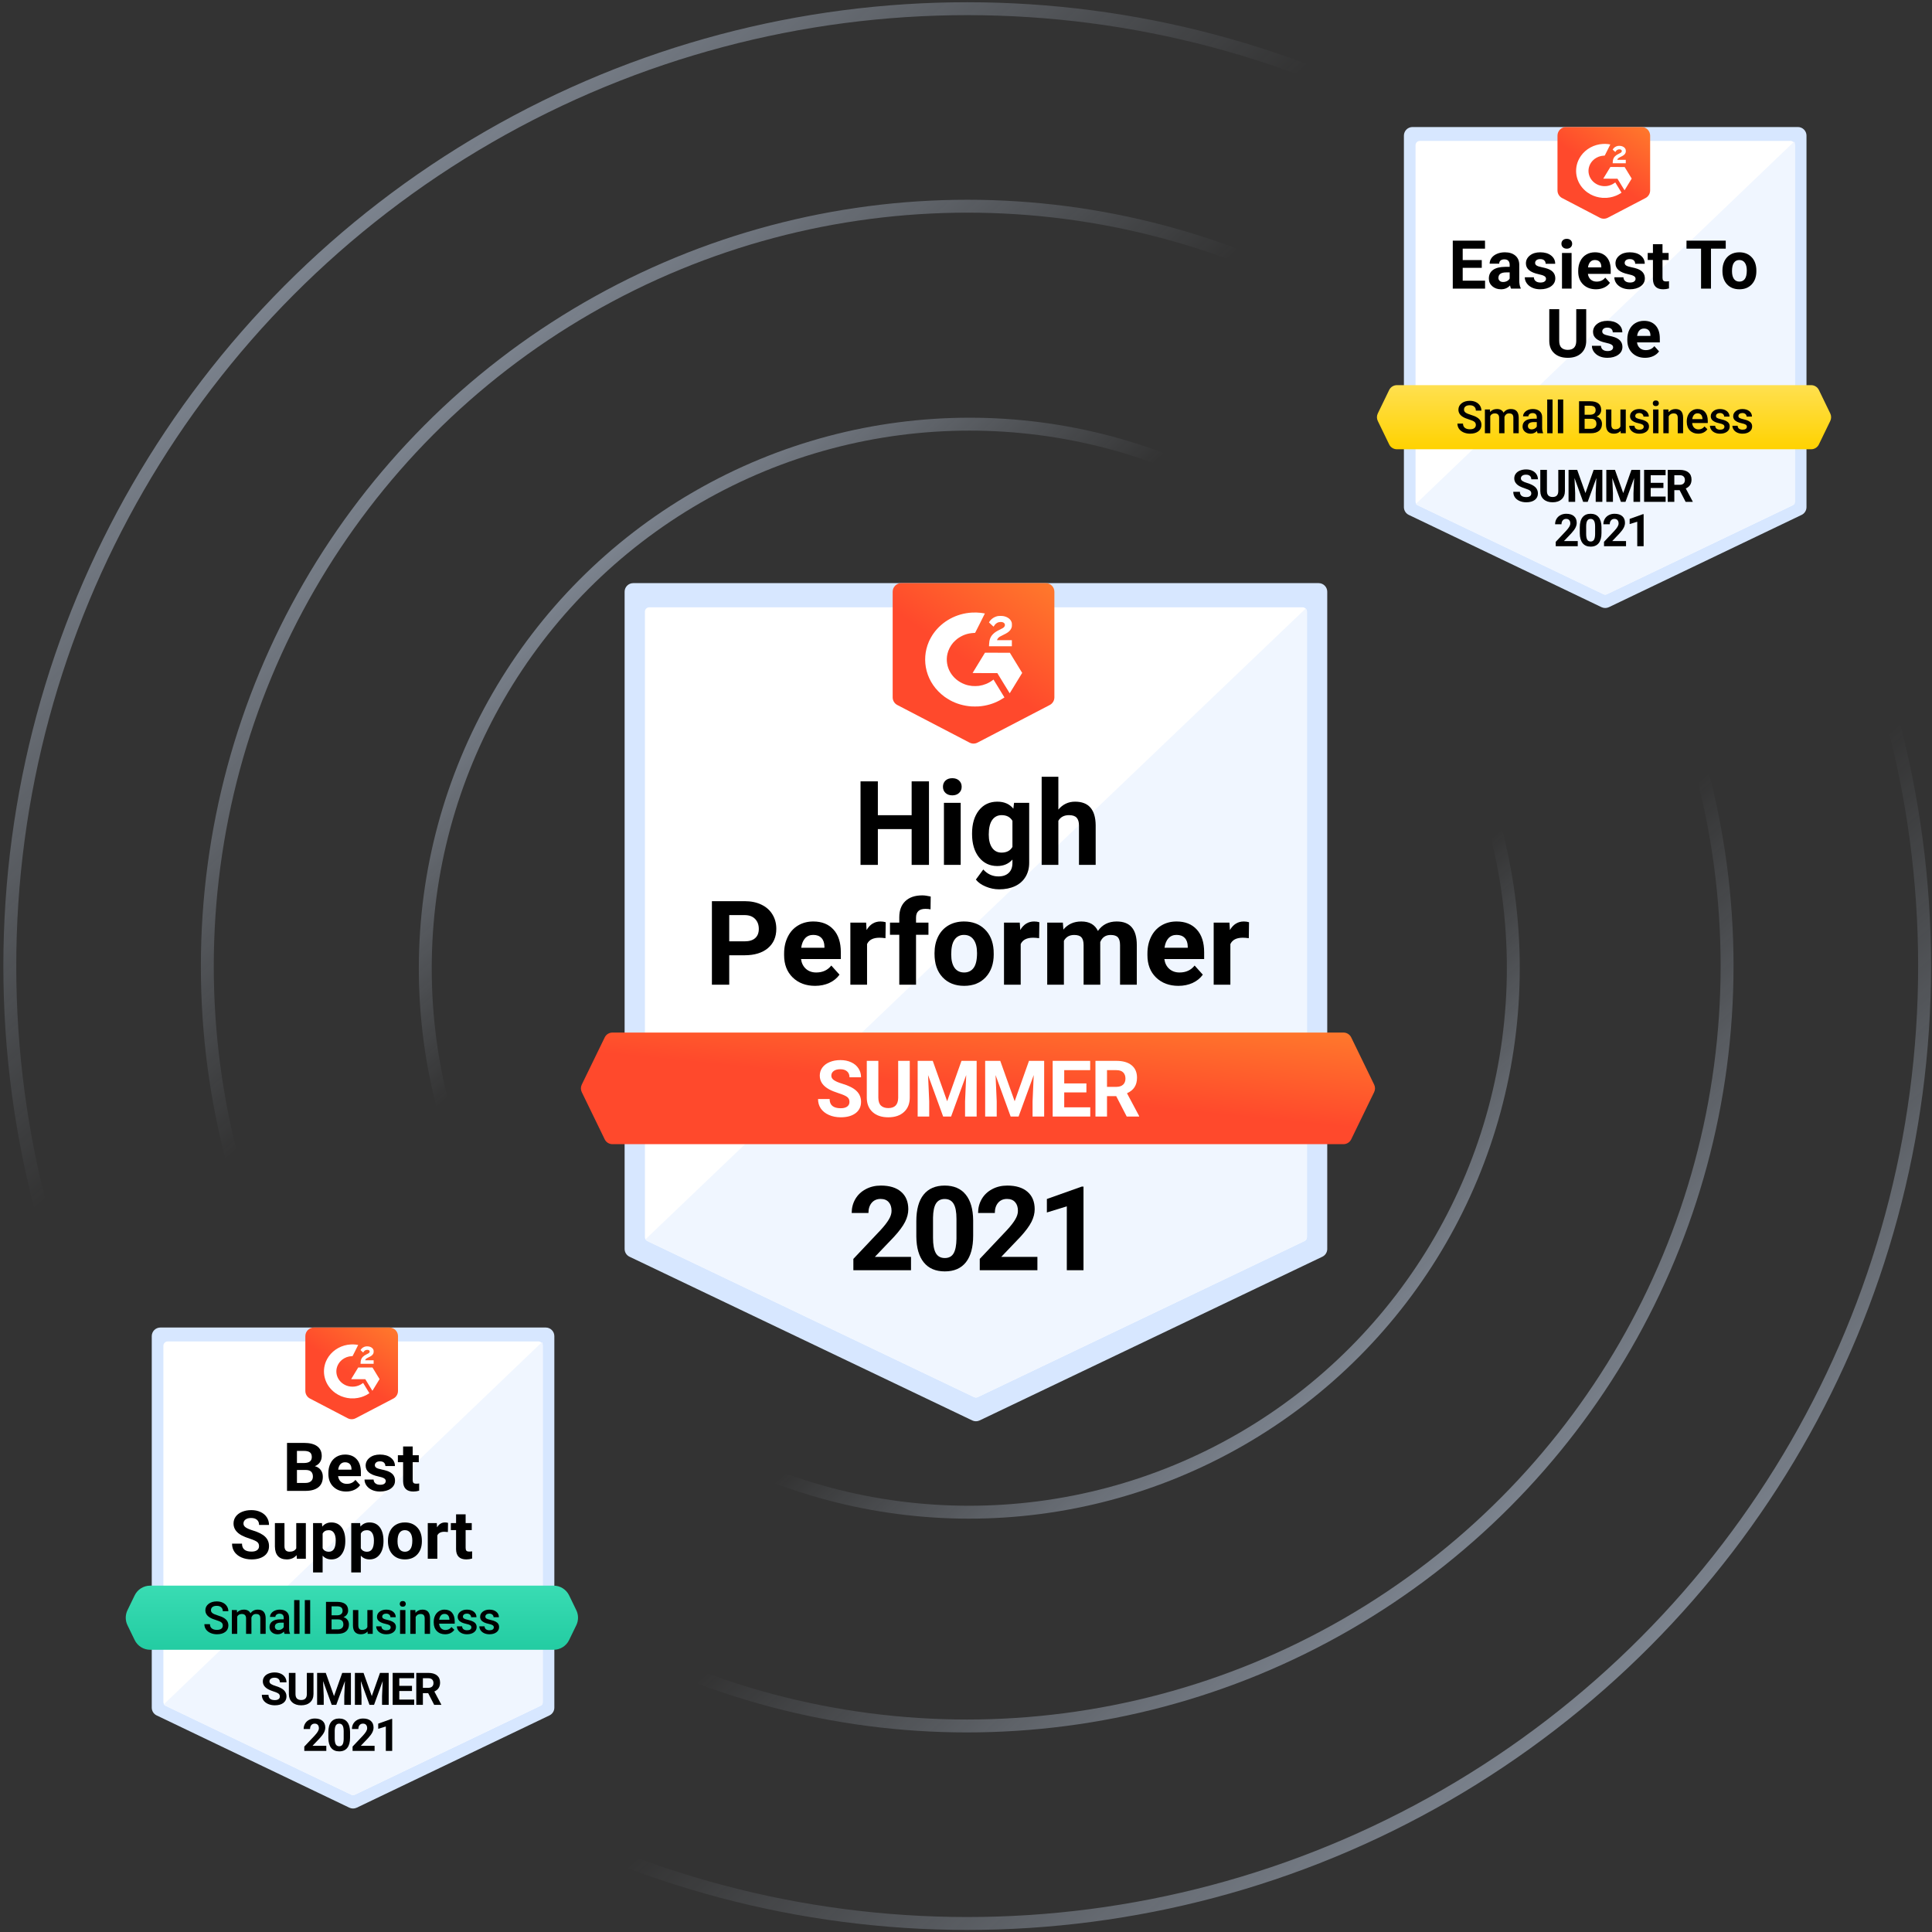 <svg width="449" height="449" viewBox="0 0 449 449" fill="none" xmlns="http://www.w3.org/2000/svg">
<rect x="0" y="0" width="449" height="449" fill="#333333" stroke="none"/>
<circle cx="224.779" cy="224.52" r="222.5" stroke="url(#paint0_linear)" stroke-width="3"/>
<circle cx="224.715" cy="224.456" r="176.662" stroke="url(#paint1_linear)" stroke-width="3"/>
<circle cx="225.197" cy="224.937" r="126.5" stroke="url(#paint2_linear)" stroke-width="3"/>
<circle cx="224.779" cy="224.52" r="222.5" transform="rotate(-180 224.779 224.52)" stroke="url(#paint3_linear)" stroke-width="3"/>
<circle cx="224.843" cy="224.584" r="176.662" transform="rotate(-180 224.843 224.584)" stroke="url(#paint4_linear)" stroke-width="3"/>
<circle cx="225.336" cy="225.077" r="126.5" transform="rotate(-180 225.336 225.077)" stroke="url(#paint5_linear)" stroke-width="3"/>
<path d="M147.162 135.52C146.058 135.52 145.162 136.415 145.162 137.52V290.261C145.162 291.031 145.605 291.733 146.3 292.065L225.946 330.108C226.491 330.369 227.124 330.369 227.67 330.108L307.315 292.065C308.01 291.733 308.453 291.031 308.453 290.261V137.52C308.453 136.415 307.557 135.52 306.453 135.52H147.162Z" fill="#D7E7FF"/>
<path d="M150.881 141.145C150.329 141.145 149.881 141.593 149.881 142.145V287.516C149.881 287.902 150.103 288.253 150.45 288.419L226.376 324.689C226.649 324.819 226.966 324.819 227.238 324.689L303.164 288.419C303.512 288.253 303.733 287.902 303.733 287.516V142.145C303.733 141.593 303.286 141.145 302.733 141.145H150.881Z" fill="white"/>
<path d="M303.451 141.414L150.007 288.026C150.1 288.186 150.241 288.319 150.415 288.402L226.397 324.699L226.402 324.701C226.658 324.822 226.956 324.822 227.212 324.701L227.216 324.699L303.198 288.402C303.524 288.246 303.732 287.917 303.732 287.557V142.082C303.732 141.821 303.625 141.584 303.451 141.414Z" fill="#F0F6FF"/>
<path d="M209.458 135.52C208.353 135.52 207.458 136.415 207.458 137.52V162.068C207.458 162.814 207.873 163.498 208.534 163.842L225.325 172.585C225.904 172.887 226.594 172.887 227.173 172.585L243.964 163.842C244.625 163.498 245.04 162.814 245.04 162.068V137.52C245.04 136.415 244.144 135.52 243.04 135.52H209.458Z" fill="url(#paint6_linear)"/>
<path fill-rule="evenodd" clip-rule="evenodd" d="M225.891 142.365C222.297 142.56 218.99 144.35 216.955 147.203C216.581 147.727 216.107 148.566 215.865 149.132C214.937 151.3 214.759 153.65 215.351 155.912C215.975 158.298 217.422 160.386 219.521 161.933C219.83 162.161 220.476 162.57 220.825 162.758C222.3 163.555 223.936 164.03 225.687 164.169C226.049 164.198 227.078 164.198 227.464 164.17C229.2 164.041 230.847 163.564 232.332 162.76C232.629 162.599 233.224 162.238 233.378 162.124L233.433 162.084L232.166 160.012C231.47 158.873 230.898 157.938 230.895 157.934C230.891 157.931 230.78 158.01 230.647 158.111C229.756 158.785 228.658 159.233 227.492 159.398C227.106 159.453 226.289 159.464 225.885 159.419C225.276 159.353 224.744 159.231 224.227 159.039C221.2 157.916 219.499 154.926 220.189 151.943C220.395 151.053 220.865 150.13 221.485 149.397C221.689 149.156 222.22 148.654 222.475 148.462C222.964 148.093 223.633 147.727 224.203 147.515C224.88 147.265 225.507 147.143 226.399 147.09L226.621 147.077L227.759 144.826C228.386 143.589 228.894 142.572 228.889 142.567C228.871 142.551 228.231 142.453 227.917 142.42C227.229 142.345 226.577 142.328 225.891 142.365ZM231.948 143.17C231.119 143.311 230.307 143.852 229.923 144.517L229.844 144.655L230.376 145.157C230.731 145.492 230.913 145.65 230.925 145.631C230.934 145.616 230.994 145.518 231.059 145.413C231.29 145.035 231.646 144.746 232.03 144.623C232.26 144.55 232.654 144.523 232.871 144.566C233.29 144.648 233.544 144.9 233.545 145.234C233.546 145.512 233.403 145.736 233.088 145.948C233.006 146.004 232.689 146.17 232.384 146.318C231.575 146.71 231.192 146.961 230.786 147.363C230.178 147.968 229.902 148.69 229.863 149.777L229.849 150.19H232.503H235.158V149.485V148.779H233.439H231.72L231.736 148.707C231.792 148.459 232.044 148.157 232.355 147.967C232.438 147.916 232.754 147.754 233.055 147.607C233.663 147.311 233.959 147.149 234.192 146.984C234.682 146.637 234.981 146.247 235.115 145.78C235.161 145.62 235.169 145.539 235.169 145.218C235.169 144.781 235.141 144.648 234.982 144.336C234.681 143.744 233.962 143.3 233.091 143.167C232.823 143.126 232.197 143.127 231.948 143.17ZM227.473 154.04C226.683 155.333 226.033 156.4 226.029 156.411C226.025 156.422 227.192 156.431 228.902 156.431L231.783 156.432L233.216 158.781C234.005 160.072 234.653 161.126 234.658 161.122C234.662 161.117 235.316 160.05 236.112 158.749L237.558 156.385L236.739 155.046C236.289 154.31 235.644 153.256 235.307 152.704L234.693 151.701L231.802 151.696L228.91 151.69L227.473 154.04Z" fill="white"/>
<path d="M312.224 239.968C312.99 239.968 313.688 240.405 314.023 241.094L319.354 252.064C319.623 252.616 319.623 253.26 319.354 253.812L314.023 264.783C313.688 265.472 312.99 265.909 312.224 265.909H142.335C141.569 265.909 140.871 265.472 140.536 264.783L135.204 253.812C134.936 253.26 134.936 252.616 135.204 252.064L140.536 241.094C140.871 240.405 141.569 239.968 142.335 239.968H312.224Z" fill="url(#paint7_linear)"/>
<path d="M215.895 201.002H211.868V192.682H204.015V201.002H199.988V181.589H204.015V189.455H211.868V181.589H215.895V201.002Z" fill="black"/>
<path d="M223.265 201.002H219.372V186.575H223.265V201.002ZM219.144 182.842C219.144 182.264 219.336 181.789 219.721 181.415C220.115 181.042 220.647 180.855 221.318 180.855C221.98 180.855 222.508 181.042 222.902 181.415C223.296 181.789 223.493 182.264 223.493 182.842C223.493 183.429 223.291 183.909 222.889 184.282C222.495 184.655 221.971 184.842 221.318 184.842C220.665 184.842 220.137 184.655 219.734 184.282C219.34 183.909 219.144 183.429 219.144 182.842Z" fill="black"/>
<path d="M225.909 193.682C225.909 191.468 226.437 189.686 227.493 188.335C228.558 186.984 229.99 186.309 231.789 186.309C233.382 186.309 234.621 186.851 235.507 187.935L235.668 186.575H239.185V200.522C239.185 201.784 238.894 202.882 238.313 203.815C237.74 204.748 236.93 205.459 235.883 205.948C234.836 206.437 233.61 206.682 232.205 206.682C231.14 206.682 230.102 206.468 229.091 206.042C228.079 205.624 227.314 205.082 226.795 204.415L228.513 202.068C229.48 203.144 230.652 203.682 232.03 203.682C233.06 203.682 233.86 203.406 234.433 202.855C235.006 202.313 235.292 201.539 235.292 200.535V199.762C234.397 200.766 233.221 201.268 231.762 201.268C230.017 201.268 228.603 200.593 227.52 199.242C226.446 197.882 225.909 196.082 225.909 193.842V193.682ZM229.789 193.962C229.789 195.268 230.053 196.295 230.581 197.042C231.109 197.779 231.834 198.148 232.755 198.148C233.937 198.148 234.782 197.708 235.292 196.828V190.762C234.773 189.882 233.937 189.442 232.782 189.442C231.851 189.442 231.118 189.82 230.581 190.575C230.053 191.331 229.789 192.46 229.789 193.962Z" fill="black"/>
<path d="M245.964 188.149C246.993 186.922 248.287 186.309 249.844 186.309C252.994 186.309 254.591 188.126 254.636 191.762V201.002H250.757V191.868C250.757 191.042 250.578 190.433 250.22 190.042C249.862 189.642 249.267 189.442 248.434 189.442C247.298 189.442 246.474 189.877 245.964 190.748V201.002H242.085V180.522H245.964V188.149Z" fill="black"/>
<path d="M169.475 222.007V228.847H165.448V209.434H173.073C174.541 209.434 175.829 209.7 176.939 210.234C178.058 210.767 178.917 211.527 179.516 212.514C180.116 213.491 180.416 214.607 180.416 215.86C180.416 217.762 179.758 219.265 178.443 220.367C177.136 221.46 175.324 222.007 173.006 222.007H169.475ZM169.475 218.767H173.073C174.138 218.767 174.948 218.518 175.503 218.02C176.066 217.522 176.348 216.811 176.348 215.887C176.348 214.936 176.066 214.167 175.503 213.58C174.939 212.994 174.16 212.691 173.167 212.674H169.475V218.767Z" fill="black"/>
<path d="M189.437 229.113C187.307 229.113 185.571 228.464 184.228 227.167C182.895 225.869 182.228 224.14 182.228 221.98V221.607C182.228 220.158 182.51 218.865 183.074 217.727C183.638 216.58 184.434 215.7 185.463 215.087C186.501 214.465 187.683 214.154 189.007 214.154C190.994 214.154 192.555 214.776 193.692 216.02C194.837 217.265 195.41 219.029 195.41 221.313V222.887H186.161C186.286 223.829 186.662 224.585 187.289 225.153C187.924 225.722 188.725 226.007 189.692 226.007C191.186 226.007 192.354 225.469 193.195 224.393L195.101 226.513C194.52 227.331 193.732 227.971 192.739 228.433C191.746 228.887 190.645 229.113 189.437 229.113ZM188.994 217.274C188.224 217.274 187.598 217.531 187.114 218.047C186.64 218.562 186.336 219.3 186.201 220.26H191.598V219.954C191.58 219.1 191.347 218.442 190.9 217.98C190.452 217.509 189.817 217.274 188.994 217.274Z" fill="black"/>
<path d="M205.787 218.034C205.259 217.962 204.793 217.927 204.391 217.927C202.923 217.927 201.961 218.42 201.505 219.407V228.847H197.625V214.42H201.29L201.397 216.14C202.176 214.816 203.254 214.154 204.632 214.154C205.062 214.154 205.465 214.211 205.841 214.327L205.787 218.034Z" fill="black"/>
<path d="M208.995 228.847V217.247H206.834V214.42H208.995V213.194C208.995 211.576 209.46 210.323 210.391 209.434C211.331 208.536 212.642 208.087 214.324 208.087C214.861 208.087 215.519 208.176 216.298 208.354L216.257 211.34C215.935 211.26 215.541 211.22 215.076 211.22C213.617 211.22 212.888 211.9 212.888 213.26V214.42H215.774V217.247H212.888V228.847H208.995Z" fill="black"/>
<path d="M217.184 221.5C217.184 220.069 217.461 218.794 218.016 217.674C218.571 216.554 219.367 215.687 220.405 215.074C221.452 214.46 222.665 214.154 224.043 214.154C226.003 214.154 227.601 214.749 228.836 215.94C230.079 217.131 230.773 218.749 230.916 220.793L230.943 221.78C230.943 223.993 230.321 225.771 229.077 227.113C227.833 228.447 226.164 229.113 224.07 229.113C221.976 229.113 220.302 228.447 219.05 227.113C217.806 225.78 217.184 223.967 217.184 221.673V221.5ZM221.063 221.78C221.063 223.149 221.323 224.198 221.842 224.927C222.361 225.647 223.104 226.007 224.07 226.007C225.01 226.007 225.744 225.651 226.272 224.94C226.8 224.22 227.064 223.073 227.064 221.5C227.064 220.158 226.8 219.118 226.272 218.38C225.744 217.642 225.001 217.274 224.043 217.274C223.095 217.274 222.361 217.642 221.842 218.38C221.323 219.109 221.063 220.242 221.063 221.78Z" fill="black"/>
<path d="M241.494 218.034C240.966 217.962 240.501 217.927 240.098 217.927C238.63 217.927 237.668 218.42 237.212 219.407V228.847H233.332V214.42H236.997L237.105 216.14C237.883 214.816 238.962 214.154 240.34 214.154C240.769 214.154 241.172 214.211 241.548 214.327L241.494 218.034Z" fill="black"/>
<path d="M247.011 214.42L247.132 216.034C248.161 214.78 249.553 214.154 251.307 214.154C253.177 214.154 254.462 214.887 255.16 216.354C256.18 214.887 257.634 214.154 259.522 214.154C261.097 214.154 262.27 214.611 263.039 215.527C263.809 216.434 264.194 217.802 264.194 219.634V228.847H260.301V219.647C260.301 218.829 260.14 218.234 259.818 217.86C259.496 217.478 258.927 217.287 258.113 217.287C256.949 217.287 256.144 217.838 255.697 218.94L255.71 228.847H251.831V219.66C251.831 218.825 251.665 218.22 251.334 217.847C251.003 217.474 250.439 217.287 249.642 217.287C248.542 217.287 247.745 217.74 247.253 218.647V228.847H243.374V214.42H247.011Z" fill="black"/>
<path d="M273.872 229.113C271.743 229.113 270.006 228.464 268.664 227.167C267.331 225.869 266.664 224.14 266.664 221.98V221.607C266.664 220.158 266.946 218.865 267.51 217.727C268.073 216.58 268.87 215.7 269.899 215.087C270.937 214.465 272.118 214.154 273.443 214.154C275.43 214.154 276.991 214.776 278.128 216.02C279.273 217.265 279.846 219.029 279.846 221.313V222.887H270.597C270.722 223.829 271.098 224.585 271.725 225.153C272.36 225.722 273.161 226.007 274.127 226.007C275.622 226.007 276.79 225.469 277.631 224.393L279.537 226.513C278.956 227.331 278.168 227.971 277.175 228.433C276.181 228.887 275.081 229.113 273.872 229.113ZM273.429 217.274C272.66 217.274 272.033 217.531 271.55 218.047C271.076 218.562 270.772 219.3 270.637 220.26H276.034V219.954C276.016 219.1 275.783 218.442 275.336 217.98C274.888 217.509 274.253 217.274 273.429 217.274Z" fill="black"/>
<path d="M290.223 218.034C289.695 217.962 289.229 217.927 288.827 217.927C287.359 217.927 286.397 218.42 285.94 219.407V228.847H282.061V214.42H285.726L285.833 216.14C286.612 214.816 287.69 214.154 289.068 214.154C289.498 214.154 289.9 214.211 290.276 214.327L290.223 218.034Z" fill="black"/>
<path d="M211.72 295.208H198.323V292.569L204.646 285.875C205.514 284.933 206.154 284.111 206.566 283.409C206.986 282.706 207.197 282.04 207.197 281.409C207.197 280.547 206.977 279.871 206.539 279.382C206.1 278.884 205.474 278.635 204.659 278.635C203.782 278.635 203.089 278.938 202.579 279.542C202.078 280.138 201.827 280.924 201.827 281.902H197.934C197.934 280.72 198.216 279.64 198.78 278.662C199.353 277.684 200.158 276.92 201.196 276.369C202.234 275.809 203.411 275.529 204.727 275.529C206.74 275.529 208.302 276.009 209.411 276.969C210.53 277.929 211.089 279.284 211.089 281.035C211.089 281.995 210.839 282.973 210.338 283.969C209.837 284.964 208.977 286.124 207.76 287.449L203.317 292.102H211.72V295.208Z" fill="black"/>
<path d="M226.165 287.182C226.165 289.866 225.606 291.92 224.487 293.342C223.369 294.764 221.731 295.475 219.574 295.475C217.444 295.475 215.816 294.777 214.688 293.382C213.56 291.986 212.983 289.986 212.956 287.382V283.809C212.956 281.098 213.52 279.04 214.648 277.635C215.784 276.231 217.418 275.529 219.548 275.529C221.677 275.529 223.306 276.227 224.434 277.622C225.561 279.009 226.139 281.004 226.165 283.609V287.182ZM222.286 283.262C222.286 281.653 222.062 280.484 221.615 279.755C221.176 279.018 220.487 278.649 219.548 278.649C218.635 278.649 217.959 279 217.521 279.702C217.091 280.395 216.863 281.484 216.836 282.969V287.689C216.836 289.271 217.051 290.449 217.48 291.222C217.919 291.986 218.617 292.369 219.574 292.369C220.523 292.369 221.208 292 221.628 291.262C222.049 290.524 222.268 289.395 222.286 287.875V283.262Z" fill="black"/>
<path d="M241.094 295.208H227.697V292.569L234.019 285.875C234.888 284.933 235.527 284.111 235.939 283.409C236.36 282.706 236.57 282.04 236.57 281.409C236.57 280.547 236.351 279.871 235.912 279.382C235.474 278.884 234.847 278.635 234.033 278.635C233.156 278.635 232.462 278.938 231.952 279.542C231.451 280.138 231.2 280.924 231.2 281.902H227.308C227.308 280.72 227.589 279.64 228.153 278.662C228.726 277.684 229.531 276.92 230.57 276.369C231.608 275.809 232.784 275.529 234.1 275.529C236.114 275.529 237.675 276.009 238.785 276.969C239.904 277.929 240.463 279.284 240.463 281.035C240.463 281.995 240.212 282.973 239.711 283.969C239.21 284.964 238.351 286.124 237.134 287.449L232.69 292.102H241.094V295.208Z" fill="black"/>
<path d="M251.807 295.208H247.928V280.355L243.296 281.782V278.649L251.391 275.769H251.807V295.208Z" fill="black"/>
<path d="M197.416 256.09C197.416 255.586 197.237 255.201 196.879 254.934C196.521 254.662 195.877 254.377 194.946 254.081C194.016 253.779 193.279 253.483 192.736 253.192C191.256 252.398 190.516 251.329 190.516 249.983C190.516 249.284 190.713 248.662 191.107 248.117C191.507 247.566 192.077 247.136 192.816 246.828C193.562 246.52 194.397 246.366 195.322 246.366C196.253 246.366 197.082 246.535 197.81 246.872C198.538 247.204 199.102 247.675 199.501 248.286C199.907 248.896 200.11 249.589 200.11 250.366H197.425C197.425 249.773 197.237 249.314 196.861 248.988C196.486 248.656 195.958 248.49 195.277 248.49C194.621 248.49 194.111 248.629 193.747 248.908C193.383 249.18 193.201 249.542 193.201 249.992C193.201 250.413 193.413 250.766 193.837 251.05C194.266 251.335 194.896 251.601 195.725 251.85C197.252 252.306 198.365 252.872 199.063 253.548C199.761 254.223 200.11 255.065 200.11 256.072C200.11 257.192 199.683 258.072 198.83 258.712C197.977 259.346 196.829 259.663 195.385 259.663C194.383 259.663 193.47 259.483 192.646 259.121C191.823 258.754 191.194 258.253 190.758 257.619C190.329 256.985 190.114 256.25 190.114 255.414H192.807C192.807 256.843 193.667 257.557 195.385 257.557C196.023 257.557 196.521 257.429 196.879 257.174C197.237 256.914 197.416 256.552 197.416 256.09Z" fill="white"/>
<path d="M211.431 246.543V255.068C211.431 256.484 210.984 257.604 210.089 258.428C209.2 259.251 207.983 259.663 206.437 259.663C204.916 259.663 203.708 259.263 202.813 258.463C201.918 257.663 201.462 256.564 201.444 255.166V246.543H204.129V255.086C204.129 255.933 204.331 256.552 204.737 256.943C205.149 257.329 205.716 257.521 206.437 257.521C207.947 257.521 208.714 256.733 208.737 255.157V246.543H211.431Z" fill="white"/>
<path d="M216.774 246.543L220.121 255.93L223.45 246.543H226.976V259.486H224.283V255.948L224.551 249.841L221.034 259.486H219.19L215.682 249.85L215.951 255.948V259.486H213.266V246.543H216.774Z" fill="white"/>
<path d="M232.463 246.543L235.81 255.93L239.139 246.543H242.665V259.486H239.971V255.948L240.239 249.841L236.722 259.486H234.879L231.371 249.85L231.639 255.948V259.486H228.954V246.543H232.463Z" fill="white"/>
<path d="M252.482 253.877H247.328V257.343H253.377V259.486H244.643V246.543H253.359V248.703H247.328V251.788H252.482V253.877Z" fill="white"/>
<path d="M259.409 254.748H257.27V259.486H254.586V246.543H259.427C260.966 246.543 262.154 246.884 262.989 247.566C263.824 248.247 264.242 249.21 264.242 250.455C264.242 251.337 264.048 252.075 263.66 252.668C263.278 253.254 262.697 253.723 261.915 254.072L264.734 259.361V259.486H261.852L259.409 254.748ZM257.27 252.588H259.436C260.11 252.588 260.632 252.419 261.002 252.081C261.372 251.737 261.557 251.266 261.557 250.668C261.557 250.058 261.381 249.578 261.029 249.228C260.683 248.878 260.149 248.703 259.427 248.703H257.27V252.588Z" fill="white"/>
<path d="M37.269 308.52C36.164 308.52 35.269 309.415 35.269 310.52V396.861C35.269 397.631 35.711 398.333 36.405 398.665L81.186 420.106C81.732 420.368 82.367 420.368 82.913 420.106L127.694 398.665C128.388 398.333 128.83 397.631 128.83 396.861V310.52C128.83 309.415 127.935 308.52 126.83 308.52H37.269Z" fill="#D7E7FF"/>
<path d="M38.973 311.751C38.421 311.751 37.973 312.199 37.973 312.751V395.553C37.973 395.938 38.194 396.289 38.541 396.455L81.618 417.083C81.891 417.213 82.209 417.213 82.482 417.083L125.558 396.455C125.905 396.289 126.126 395.938 126.126 395.553V312.751C126.126 312.199 125.678 311.751 125.126 311.751H38.973Z" fill="white"/>
<path d="M125.964 311.905L38.045 396.113C38.098 396.205 38.179 396.281 38.279 396.329L81.815 417.177L81.817 417.178C81.964 417.247 82.135 417.247 82.281 417.178L82.283 417.177L125.819 396.329C126.006 396.239 126.126 396.051 126.126 395.844V312.289C126.126 312.139 126.064 312.003 125.964 311.905Z" fill="#F0F6FF"/>
<path d="M72.963 308.52C71.858 308.52 70.963 309.415 70.963 310.52V323.253C70.963 323.998 71.377 324.681 72.037 325.026L80.804 329.602C81.384 329.905 82.075 329.905 82.655 329.602L91.422 325.026C92.082 324.681 92.496 323.998 92.496 323.253V310.52C92.496 309.415 91.601 308.52 90.496 308.52H72.963Z" fill="url(#paint8_linear)"/>
<path fill-rule="evenodd" clip-rule="evenodd" d="M81.525 312.452C79.466 312.563 77.57 313.592 76.405 315.23C76.19 315.531 75.919 316.013 75.78 316.338C75.249 317.584 75.147 318.934 75.486 320.233C75.843 321.603 76.672 322.802 77.875 323.691C78.052 323.822 78.422 324.056 78.622 324.165C79.467 324.622 80.404 324.895 81.408 324.975C81.615 324.992 82.205 324.992 82.426 324.975C83.421 324.901 84.365 324.627 85.216 324.166C85.385 324.074 85.726 323.866 85.815 323.8L85.846 323.777L85.12 322.588C84.722 321.933 84.394 321.396 84.392 321.394C84.39 321.392 84.326 321.438 84.25 321.495C83.739 321.883 83.11 322.14 82.442 322.235C82.221 322.266 81.753 322.272 81.521 322.247C81.172 322.209 80.868 322.139 80.571 322.028C78.837 321.383 77.862 319.666 78.258 317.953C78.376 317.442 78.645 316.912 79 316.49C79.117 316.352 79.421 316.064 79.567 315.953C79.848 315.742 80.231 315.532 80.558 315.41C80.945 315.266 81.305 315.196 81.816 315.166L81.943 315.158L82.595 313.865C82.954 313.154 83.245 312.57 83.242 312.568C83.232 312.558 82.866 312.502 82.686 312.483C82.291 312.44 81.918 312.43 81.525 312.452ZM84.996 312.914C84.52 312.995 84.055 313.306 83.835 313.688L83.79 313.767L84.094 314.055C84.298 314.248 84.403 314.338 84.409 314.328C84.414 314.319 84.449 314.263 84.486 314.202C84.618 313.985 84.822 313.819 85.042 313.749C85.174 313.707 85.4 313.691 85.524 313.716C85.764 313.763 85.91 313.908 85.911 314.099C85.911 314.259 85.829 314.388 85.649 314.51C85.601 314.542 85.42 314.637 85.245 314.722C84.782 314.947 84.562 315.091 84.33 315.323C83.981 315.67 83.823 316.085 83.801 316.709L83.792 316.946H85.313H86.834V316.541V316.136H85.85H84.865L84.874 316.095C84.906 315.952 85.05 315.779 85.228 315.669C85.276 315.64 85.457 315.547 85.63 315.462C85.978 315.293 86.148 315.199 86.281 315.105C86.562 314.906 86.733 314.682 86.81 314.413C86.836 314.321 86.841 314.275 86.841 314.09C86.841 313.839 86.825 313.763 86.734 313.584C86.561 313.244 86.149 312.989 85.65 312.912C85.496 312.889 85.138 312.89 84.996 312.914ZM82.431 319.158C81.979 319.9 81.606 320.513 81.604 320.519C81.601 320.526 82.27 320.531 83.25 320.531L84.9 320.531L85.722 321.88C86.174 322.622 86.545 323.227 86.548 323.225C86.55 323.222 86.925 322.609 87.381 321.862L88.21 320.504L87.74 319.735C87.482 319.312 87.113 318.707 86.92 318.39L86.568 317.814L84.911 317.811L83.254 317.808L82.431 319.158Z" fill="white"/>
<path d="M128.661 368.509C130.194 368.509 131.592 369.385 132.261 370.764L133.933 374.214C134.468 375.316 134.468 376.602 133.933 377.704L132.261 381.154C131.592 382.533 130.194 383.409 128.661 383.409H34.897C33.364 383.409 31.966 382.533 31.298 381.154L29.625 377.704C29.091 376.602 29.091 375.316 29.625 374.214L31.298 370.764C31.966 369.385 33.364 368.509 34.897 368.509H128.661Z" fill="url(#paint9_linear)"/>
<path d="M66.703 346.482V335.332H70.626C71.984 335.332 73.015 335.592 73.717 336.113C74.42 336.628 74.771 337.386 74.771 338.387C74.771 338.933 74.63 339.416 74.348 339.834C74.066 340.248 73.674 340.552 73.171 340.746C73.746 340.889 74.197 341.177 74.525 341.611C74.858 342.045 75.025 342.576 75.025 343.204C75.025 344.276 74.681 345.088 73.994 345.639C73.307 346.191 72.328 346.471 71.056 346.482H66.703ZM69.01 341.626V344.636H70.987C71.531 344.636 71.954 344.508 72.256 344.253C72.564 343.993 72.718 343.635 72.718 343.181C72.718 342.16 72.187 341.642 71.125 341.626H69.01ZM69.01 340.003H70.718C71.882 339.982 72.464 339.52 72.464 338.617C72.464 338.111 72.315 337.749 72.018 337.529C71.725 337.305 71.261 337.192 70.626 337.192H69.01V340.003Z" fill="black"/>
<path d="M80.448 346.635C79.227 346.635 78.232 346.262 77.463 345.517C76.699 344.771 76.317 343.778 76.317 342.538V342.323C76.317 341.491 76.479 340.748 76.802 340.095C77.125 339.436 77.581 338.931 78.171 338.579C78.766 338.221 79.442 338.042 80.201 338.042C81.34 338.042 82.234 338.4 82.886 339.115C83.542 339.829 83.87 340.843 83.87 342.155V343.058H78.571C78.643 343.6 78.858 344.034 79.217 344.36C79.581 344.687 80.04 344.85 80.594 344.85C81.45 344.85 82.119 344.542 82.601 343.924L83.693 345.141C83.36 345.611 82.909 345.979 82.34 346.244C81.77 346.505 81.14 346.635 80.448 346.635ZM80.194 339.834C79.753 339.834 79.394 339.982 79.117 340.279C78.845 340.575 78.671 340.998 78.594 341.55H81.686V341.374C81.676 340.884 81.542 340.506 81.286 340.24C81.029 339.97 80.665 339.834 80.194 339.834Z" fill="black"/>
<path d="M89.647 344.192C89.647 343.921 89.511 343.709 89.239 343.556C88.972 343.398 88.541 343.258 87.947 343.135C85.967 342.722 84.978 341.884 84.978 340.623C84.978 339.888 85.283 339.275 85.893 338.785C86.508 338.29 87.311 338.042 88.3 338.042C89.357 338.042 90.2 338.29 90.831 338.785C91.467 339.281 91.785 339.924 91.785 340.715H89.562C89.562 340.399 89.459 340.138 89.254 339.934C89.049 339.725 88.729 339.62 88.293 339.62C87.918 339.62 87.629 339.704 87.424 339.873C87.219 340.041 87.116 340.256 87.116 340.516C87.116 340.761 87.231 340.96 87.462 341.113C87.698 341.261 88.093 341.392 88.647 341.504C89.2 341.611 89.667 341.734 90.046 341.871C91.221 342.3 91.808 343.043 91.808 344.1C91.808 344.856 91.482 345.468 90.831 345.938C90.18 346.402 89.339 346.635 88.308 346.635C87.611 346.635 86.99 346.512 86.447 346.267C85.908 346.017 85.485 345.677 85.178 345.249C84.87 344.815 84.716 344.348 84.716 343.847H86.824C86.844 344.24 86.99 344.542 87.262 344.751C87.534 344.96 87.898 345.065 88.354 345.065C88.78 345.065 89.1 344.986 89.316 344.827C89.536 344.664 89.647 344.452 89.647 344.192Z" fill="black"/>
<path d="M95.907 336.159V338.196H97.33V339.819H95.907V343.954C95.907 344.261 95.966 344.48 96.084 344.613C96.202 344.746 96.428 344.812 96.761 344.812C97.007 344.812 97.225 344.794 97.415 344.759V346.436C96.979 346.568 96.53 346.635 96.069 346.635C94.51 346.635 93.715 345.851 93.684 344.284V339.819H92.469V338.196H93.684V336.159H95.907Z" fill="black"/>
<path d="M60.203 359.331C60.203 358.897 60.05 358.566 59.742 358.336C59.434 358.101 58.881 357.856 58.081 357.601C57.281 357.34 56.648 357.085 56.181 356.835C54.909 356.151 54.273 355.229 54.273 354.07C54.273 353.468 54.443 352.932 54.781 352.462C55.125 351.987 55.614 351.617 56.25 351.352C56.891 351.086 57.609 350.954 58.404 350.954C59.204 350.954 59.916 351.099 60.542 351.39C61.167 351.676 61.652 352.082 61.996 352.608C62.344 353.133 62.519 353.731 62.519 354.4H60.211C60.211 353.889 60.05 353.493 59.727 353.213C59.404 352.927 58.95 352.784 58.365 352.784C57.801 352.784 57.363 352.904 57.05 353.144C56.737 353.379 56.581 353.69 56.581 354.078C56.581 354.44 56.763 354.744 57.127 354.989C57.496 355.234 58.037 355.464 58.75 355.679C60.062 356.072 61.019 356.559 61.619 357.141C62.219 357.723 62.519 358.448 62.519 359.316C62.519 360.281 62.152 361.039 61.419 361.59C60.685 362.137 59.698 362.41 58.458 362.41C57.596 362.41 56.812 362.254 56.104 361.943C55.396 361.626 54.855 361.195 54.481 360.649C54.112 360.102 53.927 359.469 53.927 358.749H56.242C56.242 359.98 56.981 360.595 58.458 360.595C59.006 360.595 59.434 360.485 59.742 360.266C60.05 360.041 60.203 359.73 60.203 359.331Z" fill="black"/>
<path d="M68.926 361.414C68.377 362.078 67.618 362.41 66.649 362.41C65.757 362.41 65.075 362.155 64.603 361.644C64.136 361.134 63.898 360.386 63.888 359.4V353.971H66.111V359.324C66.111 360.187 66.505 360.618 67.295 360.618C68.049 360.618 68.567 360.358 68.849 359.837V353.971H71.079V362.257H68.987L68.926 361.414Z" fill="black"/>
<path d="M80.248 358.19C80.248 359.467 79.955 360.49 79.371 361.261C78.791 362.027 78.007 362.41 77.017 362.41C76.176 362.41 75.497 362.119 74.979 361.537V365.442H72.756V353.971H74.817L74.894 354.783C75.433 354.139 76.135 353.818 77.002 353.818C78.027 353.818 78.825 354.195 79.394 354.951C79.963 355.707 80.248 356.748 80.248 358.075V358.19ZM78.025 358.03C78.025 357.259 77.886 356.664 77.609 356.245C77.338 355.827 76.94 355.617 76.417 355.617C75.72 355.617 75.24 355.883 74.979 356.414V359.806C75.251 360.352 75.735 360.626 76.433 360.626C77.494 360.626 78.025 359.76 78.025 358.03Z" fill="black"/>
<path d="M89.124 358.19C89.124 359.467 88.831 360.49 88.247 361.261C87.667 362.027 86.883 362.41 85.893 362.41C85.052 362.41 84.373 362.119 83.855 361.537V365.442H81.632V353.971H83.693L83.77 354.783C84.309 354.139 85.011 353.818 85.878 353.818C86.903 353.818 87.701 354.195 88.27 354.951C88.839 355.707 89.124 356.748 89.124 358.075V358.19ZM86.901 358.03C86.901 357.259 86.762 356.664 86.485 356.245C86.213 355.827 85.816 355.617 85.293 355.617C84.596 355.617 84.116 355.883 83.855 356.414V359.806C84.127 360.352 84.611 360.626 85.308 360.626C86.37 360.626 86.901 359.76 86.901 358.03Z" fill="black"/>
<path d="M90.162 358.037C90.162 357.215 90.321 356.483 90.639 355.839C90.957 355.196 91.413 354.698 92.008 354.346C92.608 353.994 93.302 353.818 94.092 353.818C95.215 353.818 96.13 354.16 96.838 354.844C97.551 355.528 97.948 356.457 98.03 357.631L98.046 358.198C98.046 359.469 97.689 360.49 96.977 361.261C96.264 362.027 95.307 362.41 94.108 362.41C92.908 362.41 91.949 362.027 91.231 361.261C90.518 360.495 90.162 359.454 90.162 358.137V358.037ZM92.385 358.198C92.385 358.984 92.533 359.587 92.831 360.005C93.128 360.419 93.554 360.626 94.108 360.626C94.646 360.626 95.066 360.421 95.369 360.013C95.671 359.599 95.823 358.941 95.823 358.037C95.823 357.266 95.671 356.669 95.369 356.245C95.066 355.821 94.641 355.61 94.092 355.61C93.549 355.61 93.128 355.821 92.831 356.245C92.533 356.664 92.385 357.315 92.385 358.198Z" fill="black"/>
<path d="M104.091 356.046C103.789 356.005 103.522 355.985 103.291 355.985C102.45 355.985 101.899 356.268 101.638 356.835V362.257H99.415V353.971H101.514L101.576 354.959C102.022 354.198 102.64 353.818 103.43 353.818C103.676 353.818 103.907 353.851 104.122 353.917L104.091 356.046Z" fill="black"/>
<path d="M108.214 351.934V353.971H109.637V355.594H108.214V359.73C108.214 360.036 108.273 360.255 108.391 360.388C108.509 360.521 108.734 360.587 109.068 360.587C109.314 360.587 109.532 360.569 109.721 360.534V362.211C109.285 362.344 108.837 362.41 108.375 362.41C106.816 362.41 106.022 361.626 105.991 360.059V355.594H104.776V353.971H105.991V351.934H108.214Z" fill="black"/>
<path d="M65.037 394.264C65.037 393.975 64.934 393.754 64.729 393.601C64.524 393.444 64.155 393.281 63.621 393.111C63.088 392.937 62.666 392.767 62.355 392.6C61.507 392.144 61.083 391.53 61.083 390.757C61.083 390.355 61.196 389.998 61.422 389.685C61.651 389.368 61.977 389.122 62.401 388.945C62.828 388.768 63.307 388.679 63.837 388.679C64.37 388.679 64.845 388.776 65.262 388.97C65.679 389.161 66.002 389.431 66.231 389.782C66.464 390.133 66.58 390.531 66.58 390.977H65.042C65.042 390.636 64.934 390.372 64.719 390.185C64.503 389.995 64.201 389.899 63.811 389.899C63.435 389.899 63.143 389.979 62.934 390.139C62.726 390.296 62.622 390.504 62.622 390.762C62.622 391.004 62.743 391.206 62.986 391.37C63.232 391.533 63.592 391.686 64.068 391.829C64.943 392.091 65.58 392.416 65.98 392.804C66.38 393.192 66.58 393.676 66.58 394.254C66.58 394.897 66.336 395.403 65.847 395.771C65.358 396.135 64.7 396.317 63.873 396.317C63.298 396.317 62.775 396.213 62.304 396.005C61.832 395.794 61.471 395.507 61.222 395.143C60.976 394.778 60.852 394.356 60.852 393.876H62.396C62.396 394.697 62.888 395.107 63.873 395.107C64.239 395.107 64.524 395.034 64.729 394.887C64.934 394.738 65.037 394.53 65.037 394.264Z" fill="black"/>
<path d="M72.857 388.781V393.677C72.857 394.491 72.6 395.134 72.088 395.607C71.578 396.08 70.881 396.317 69.996 396.317C69.124 396.317 68.432 396.087 67.919 395.628C67.406 395.168 67.145 394.537 67.134 393.733V388.781H68.673V393.688C68.673 394.174 68.789 394.53 69.021 394.755C69.257 394.976 69.582 395.086 69.996 395.086C70.86 395.086 71.3 394.634 71.313 393.728V388.781H72.857Z" fill="black"/>
<path d="M75.708 388.781L77.626 394.173L79.533 388.781H81.554V396.215H80.01V394.183L80.164 390.675L78.149 396.215H77.093L75.083 390.68L75.236 394.183V396.215H73.698V388.781H75.708Z" fill="black"/>
<path d="M84.487 388.781L86.405 394.173L88.312 388.781H90.333V396.215H88.789V394.183L88.943 390.675L86.928 396.215H85.872L83.862 390.68L84.015 394.183V396.215H82.477V388.781H84.487Z" fill="black"/>
<path d="M95.748 392.993H92.794V394.984H96.261V396.215H91.256V388.781H96.25V390.022H92.794V391.793H95.748V392.993Z" fill="black"/>
<path d="M99.507 393.494H98.281V396.215H96.743V388.781H99.517C100.399 388.781 101.079 388.977 101.558 389.368C102.037 389.76 102.276 390.313 102.276 391.028C102.276 391.535 102.165 391.959 101.943 392.299C101.724 392.636 101.39 392.905 100.943 393.106L102.558 396.143V396.215H100.907L99.507 393.494ZM98.281 392.253H99.522C99.909 392.253 100.208 392.156 100.42 391.962C100.632 391.765 100.738 391.494 100.738 391.15C100.738 390.8 100.637 390.524 100.435 390.323C100.237 390.122 99.931 390.022 99.517 390.022H98.281V392.253Z" fill="black"/>
<path d="M75.836 406.919H70.719V405.908L73.134 403.345C73.465 402.985 73.71 402.67 73.867 402.401C74.028 402.132 74.108 401.877 74.108 401.635C74.108 401.305 74.024 401.046 73.857 400.859C73.689 400.669 73.45 400.573 73.139 400.573C72.804 400.573 72.539 400.689 72.344 400.92C72.153 401.148 72.057 401.45 72.057 401.824H70.57C70.57 401.371 70.677 400.958 70.893 400.584C71.112 400.209 71.419 399.916 71.816 399.705C72.212 399.491 72.662 399.384 73.165 399.384C73.934 399.384 74.53 399.568 74.954 399.935C75.381 400.303 75.595 400.822 75.595 401.492C75.595 401.86 75.499 402.234 75.308 402.615C75.116 402.997 74.788 403.441 74.323 403.948L72.626 405.73H75.836V406.919Z" fill="black"/>
<path d="M81.354 403.846C81.354 404.874 81.14 405.66 80.713 406.204C80.285 406.749 79.66 407.021 78.836 407.021C78.022 407.021 77.4 406.754 76.97 406.22C76.539 405.685 76.318 404.92 76.308 403.922V402.554C76.308 401.516 76.523 400.728 76.954 400.19C77.388 399.653 78.012 399.384 78.826 399.384C79.639 399.384 80.261 399.651 80.692 400.185C81.123 400.716 81.344 401.48 81.354 402.478V403.846ZM79.872 402.345C79.872 401.729 79.786 401.281 79.615 401.002C79.448 400.72 79.185 400.578 78.826 400.578C78.477 400.578 78.219 400.713 78.052 400.982C77.887 401.247 77.8 401.664 77.79 402.233V404.04C77.79 404.646 77.872 405.097 78.036 405.393C78.204 405.685 78.47 405.832 78.836 405.832C79.198 405.832 79.46 405.691 79.621 405.408C79.781 405.126 79.865 404.693 79.872 404.111V402.345Z" fill="black"/>
<path d="M87.056 406.919H81.939V405.908L84.354 403.345C84.685 402.985 84.93 402.67 85.087 402.401C85.248 402.132 85.328 401.877 85.328 401.635C85.328 401.305 85.244 401.046 85.077 400.859C84.909 400.669 84.67 400.573 84.359 400.573C84.024 400.573 83.759 400.689 83.564 400.92C83.373 401.148 83.277 401.45 83.277 401.824H81.79C81.79 401.371 81.898 400.958 82.113 400.584C82.332 400.209 82.639 399.916 83.036 399.705C83.433 399.491 83.882 399.384 84.385 399.384C85.154 399.384 85.75 399.568 86.174 399.935C86.601 400.303 86.815 400.822 86.815 401.492C86.815 401.86 86.719 402.234 86.528 402.615C86.337 402.997 86.008 403.441 85.543 403.948L83.846 405.73H87.056V406.919Z" fill="black"/>
<path d="M91.148 406.919H89.666V401.232L87.897 401.778V400.578L90.989 399.476H91.148V406.919Z" fill="black"/>
<path d="M51.778 377.791C51.778 377.464 51.662 377.212 51.429 377.035C51.2 376.858 50.785 376.68 50.184 376.499C49.582 376.319 49.103 376.118 48.748 375.897C48.068 375.472 47.727 374.917 47.727 374.233C47.727 373.634 47.972 373.14 48.461 372.752C48.953 372.364 49.59 372.17 50.373 372.17C50.893 372.17 51.356 372.265 51.763 372.456C52.17 372.647 52.489 372.919 52.722 373.273C52.954 373.623 53.07 374.013 53.07 374.442H51.778C51.778 374.054 51.655 373.751 51.409 373.533C51.166 373.312 50.818 373.201 50.363 373.201C49.939 373.201 49.609 373.292 49.373 373.472C49.141 373.652 49.025 373.904 49.025 374.228C49.025 374.5 49.151 374.728 49.404 374.912C49.657 375.092 50.074 375.269 50.655 375.443C51.236 375.613 51.703 375.808 52.055 376.03C52.407 376.248 52.665 376.499 52.829 376.785C52.993 377.068 53.075 377.4 53.075 377.781C53.075 378.4 52.836 378.894 52.358 379.261C51.882 379.626 51.236 379.808 50.419 379.808C49.879 379.808 49.382 379.709 48.927 379.512C48.476 379.311 48.124 379.035 47.871 378.684C47.621 378.334 47.497 377.925 47.497 377.459H48.794C48.794 377.881 48.934 378.208 49.214 378.439C49.495 378.671 49.896 378.787 50.419 378.787C50.871 378.787 51.209 378.696 51.435 378.516C51.664 378.332 51.778 378.091 51.778 377.791Z" fill="black"/>
<path d="M55.055 374.182L55.091 374.758C55.48 374.306 56.014 374.079 56.691 374.079C57.432 374.079 57.94 374.362 58.214 374.927C58.617 374.362 59.184 374.079 59.916 374.079C60.528 374.079 60.983 374.248 61.28 374.585C61.581 374.922 61.735 375.419 61.741 376.076V379.706H60.495V376.111C60.495 375.761 60.419 375.504 60.265 375.34C60.111 375.177 59.856 375.095 59.501 375.095C59.217 375.095 58.984 375.172 58.803 375.325C58.626 375.475 58.501 375.672 58.429 375.917L58.434 379.706H57.188V376.071C57.171 375.42 56.838 375.095 56.188 375.095C55.689 375.095 55.335 375.298 55.127 375.703V379.706H53.881V374.182H55.055Z" fill="black"/>
<path d="M66.126 379.706C66.071 379.6 66.023 379.428 65.982 379.19C65.586 379.602 65.1 379.808 64.526 379.808C63.969 379.808 63.514 379.649 63.162 379.333C62.81 379.016 62.634 378.625 62.634 378.159C62.634 377.57 62.853 377.119 63.29 376.806C63.731 376.489 64.36 376.331 65.177 376.331H65.941V375.968C65.941 375.683 65.861 375.455 65.7 375.284C65.54 375.111 65.295 375.024 64.967 375.024C64.683 375.024 64.451 375.095 64.27 375.238C64.088 375.378 63.998 375.557 63.998 375.774H62.752C62.752 375.472 62.853 375.189 63.054 374.927C63.256 374.661 63.529 374.454 63.875 374.304C64.223 374.154 64.611 374.079 65.039 374.079C65.688 374.079 66.206 374.243 66.592 374.57C66.979 374.893 67.177 375.349 67.187 375.938V378.429C67.187 378.926 67.257 379.323 67.397 379.619V379.706H66.126ZM64.757 378.812C65.003 378.812 65.234 378.753 65.449 378.633C65.668 378.514 65.832 378.354 65.941 378.154V377.112H65.269C64.808 377.112 64.461 377.192 64.228 377.352C63.996 377.512 63.88 377.738 63.88 378.031C63.88 378.269 63.959 378.46 64.116 378.603C64.276 378.742 64.49 378.812 64.757 378.812Z" fill="black"/>
<path d="M69.608 379.706H68.362V371.864H69.608V379.706Z" fill="black"/>
<path d="M72.085 379.706H70.838V371.864H72.085V379.706Z" fill="black"/>
<path d="M75.761 379.706V372.272H78.32C79.165 372.272 79.807 372.441 80.248 372.778C80.689 373.115 80.91 373.617 80.91 374.284C80.91 374.624 80.817 374.93 80.633 375.203C80.448 375.475 80.178 375.686 79.823 375.836C80.226 375.945 80.537 376.151 80.756 376.453C80.978 376.753 81.089 377.114 81.089 377.536C81.089 378.234 80.864 378.77 80.412 379.144C79.964 379.518 79.322 379.706 78.484 379.706H75.761ZM77.059 376.351V378.674H78.5C78.906 378.674 79.224 378.574 79.453 378.373C79.682 378.172 79.797 377.893 79.797 377.536C79.797 376.763 79.4 376.368 78.607 376.351H77.059ZM77.059 375.402H78.33C78.734 375.402 79.048 375.312 79.274 375.131C79.503 374.947 79.618 374.689 79.618 374.355C79.618 373.988 79.511 373.722 79.299 373.559C79.091 373.395 78.765 373.314 78.32 373.314H77.059V375.402Z" fill="black"/>
<path d="M85.417 379.164C85.051 379.593 84.532 379.808 83.858 379.808C83.257 379.808 82.8 379.632 82.489 379.282C82.181 378.931 82.028 378.424 82.028 377.76V374.182H83.274V377.745C83.274 378.446 83.566 378.797 84.15 378.797C84.756 378.797 85.164 378.581 85.376 378.148V374.182H86.622V379.706H85.448L85.417 379.164Z" fill="black"/>
<path d="M90.791 378.205C90.791 377.983 90.699 377.815 90.514 377.699C90.333 377.583 90.03 377.481 89.606 377.393C89.183 377.304 88.829 377.192 88.545 377.056C87.923 376.756 87.612 376.322 87.612 375.754C87.612 375.278 87.814 374.879 88.217 374.559C88.62 374.239 89.133 374.079 89.755 374.079C90.418 374.079 90.953 374.243 91.36 374.57C91.77 374.896 91.975 375.32 91.975 375.841H90.73C90.73 375.603 90.641 375.405 90.463 375.249C90.285 375.089 90.049 375.009 89.755 375.009C89.482 375.009 89.258 375.072 89.084 375.198C88.913 375.323 88.827 375.492 88.827 375.703C88.827 375.894 88.907 376.042 89.068 376.147C89.229 376.253 89.554 376.36 90.042 376.469C90.531 376.574 90.914 376.702 91.191 376.852C91.471 376.998 91.678 377.175 91.811 377.383C91.948 377.59 92.016 377.842 92.016 378.138C92.016 378.635 91.81 379.038 91.396 379.348C90.983 379.655 90.441 379.808 89.771 379.808C89.316 379.808 88.911 379.726 88.555 379.563C88.2 379.399 87.923 379.175 87.725 378.889C87.526 378.603 87.427 378.295 87.427 377.965H88.637C88.654 378.257 88.766 378.484 88.971 378.644C89.176 378.8 89.448 378.878 89.786 378.878C90.114 378.878 90.364 378.817 90.535 378.695C90.706 378.569 90.791 378.405 90.791 378.205Z" fill="black"/>
<path d="M94.222 379.706H92.976V374.182H94.222V379.706ZM92.899 372.747C92.899 372.556 92.959 372.398 93.078 372.272C93.201 372.146 93.376 372.083 93.601 372.083C93.827 372.083 94.001 372.146 94.124 372.272C94.247 372.398 94.309 372.556 94.309 372.747C94.309 372.934 94.247 373.091 94.124 373.217C94.001 373.339 93.827 373.4 93.601 373.4C93.376 373.4 93.201 373.339 93.078 373.217C92.959 373.091 92.899 372.934 92.899 372.747Z" fill="black"/>
<path d="M96.529 374.182L96.565 374.82C96.975 374.326 97.514 374.079 98.18 374.079C99.336 374.079 99.924 374.738 99.944 376.055V379.706H98.698V376.127C98.698 375.776 98.621 375.517 98.468 375.351C98.317 375.181 98.069 375.095 97.724 375.095C97.222 375.095 96.847 375.322 96.601 375.774V379.706H95.355V374.182H96.529Z" fill="black"/>
<path d="M103.452 379.808C102.662 379.808 102.021 379.561 101.529 379.067C101.04 378.57 100.796 377.91 100.796 377.087V376.933C100.796 376.382 100.902 375.89 101.114 375.458C101.329 375.022 101.63 374.684 102.016 374.442C102.402 374.2 102.833 374.079 103.308 374.079C104.064 374.079 104.647 374.319 105.057 374.799C105.47 375.279 105.677 375.958 105.677 376.836V377.337H102.052C102.09 377.793 102.242 378.154 102.508 378.419C102.778 378.684 103.117 378.817 103.524 378.817C104.094 378.817 104.559 378.587 104.918 378.128L105.59 378.766C105.368 379.096 105.07 379.353 104.698 379.537C104.329 379.717 103.913 379.808 103.452 379.808ZM103.303 375.075C102.961 375.075 102.684 375.194 102.472 375.432C102.264 375.671 102.131 376.002 102.072 376.428H104.447V376.336C104.419 375.921 104.308 375.608 104.113 375.397C103.918 375.182 103.648 375.075 103.303 375.075Z" fill="black"/>
<path d="M109.549 378.205C109.549 377.983 109.457 377.815 109.272 377.699C109.091 377.583 108.788 377.481 108.364 377.393C107.94 377.304 107.587 377.192 107.303 377.056C106.681 376.756 106.37 376.322 106.37 375.754C106.37 375.278 106.571 374.879 106.975 374.559C107.378 374.239 107.891 374.079 108.513 374.079C109.176 374.079 109.711 374.243 110.118 374.57C110.528 374.896 110.733 375.32 110.733 375.841H109.487C109.487 375.603 109.398 375.405 109.221 375.249C109.043 375.089 108.807 375.009 108.513 375.009C108.24 375.009 108.016 375.072 107.841 375.198C107.67 375.323 107.585 375.492 107.585 375.703C107.585 375.894 107.665 376.042 107.826 376.147C107.987 376.253 108.311 376.36 108.8 376.469C109.289 376.574 109.672 376.702 109.949 376.852C110.229 376.998 110.436 377.175 110.569 377.383C110.706 377.59 110.774 377.842 110.774 378.138C110.774 378.635 110.568 379.038 110.154 379.348C109.74 379.655 109.198 379.808 108.528 379.808C108.074 379.808 107.669 379.726 107.313 379.563C106.958 379.399 106.681 379.175 106.482 378.889C106.284 378.603 106.185 378.295 106.185 377.965H107.395C107.412 378.257 107.523 378.484 107.729 378.644C107.934 378.8 108.205 378.878 108.544 378.878C108.872 378.878 109.122 378.817 109.292 378.695C109.463 378.569 109.549 378.405 109.549 378.205Z" fill="black"/>
<path d="M114.764 378.205C114.764 377.983 114.672 377.815 114.487 377.699C114.306 377.583 114.003 377.481 113.579 377.393C113.155 377.304 112.802 377.192 112.518 377.056C111.896 376.756 111.585 376.322 111.585 375.754C111.585 375.278 111.786 374.879 112.19 374.559C112.593 374.239 113.106 374.079 113.728 374.079C114.391 374.079 114.926 374.243 115.333 374.57C115.743 374.896 115.948 375.32 115.948 375.841H114.702C114.702 375.603 114.613 375.405 114.436 375.249C114.258 375.089 114.022 375.009 113.728 375.009C113.455 375.009 113.231 375.072 113.056 375.198C112.885 375.323 112.8 375.492 112.8 375.703C112.8 375.894 112.88 376.042 113.041 376.147C113.202 376.253 113.526 376.36 114.015 376.469C114.504 376.574 114.887 376.702 115.164 376.852C115.444 376.998 115.651 377.175 115.784 377.383C115.921 377.59 115.989 377.842 115.989 378.138C115.989 378.635 115.783 379.038 115.369 379.348C114.955 379.655 114.413 379.808 113.743 379.808C113.289 379.808 112.884 379.726 112.528 379.563C112.173 379.399 111.896 379.175 111.698 378.889C111.499 378.603 111.4 378.295 111.4 377.965H112.61C112.627 378.257 112.738 378.484 112.944 378.644C113.149 378.8 113.42 378.878 113.759 378.878C114.087 378.878 114.337 378.817 114.507 378.695C114.678 378.569 114.764 378.405 114.764 378.205Z" fill="black"/>
<path d="M328.27 29.52C327.165 29.52 326.27 30.416 326.27 31.52V117.861C326.27 118.631 326.711 119.333 327.406 119.665L372.186 141.106C372.733 141.368 373.368 141.368 373.914 141.106L418.694 119.665C419.389 119.333 419.831 118.631 419.831 117.861V31.52C419.831 30.416 418.935 29.52 417.831 29.52H328.27Z" fill="#D7E7FF"/>
<path d="M329.974 32.751C329.421 32.751 328.974 33.199 328.974 33.751V116.553C328.974 116.938 329.195 117.289 329.542 117.455L372.618 138.083C372.891 138.213 373.209 138.213 373.482 138.083L416.559 117.455C416.906 117.289 417.127 116.938 417.127 116.553V33.751C417.127 33.199 416.679 32.751 416.127 32.751H329.974Z" fill="white"/>
<path d="M416.964 32.905L329.045 117.113C329.098 117.205 329.179 117.281 329.279 117.329L372.815 138.177L372.817 138.178C372.964 138.247 373.135 138.247 373.281 138.178L373.283 138.177L416.819 117.329C417.006 117.239 417.126 117.051 417.126 116.844V33.289C417.126 33.139 417.064 33.003 416.964 32.905Z" fill="#F0F6FF"/>
<path d="M420.914 89.51C421.681 89.51 422.38 89.948 422.714 90.638L425.356 96.087C425.623 96.638 425.623 97.281 425.356 97.832L422.714 103.282C422.38 103.972 421.681 104.41 420.914 104.41H324.644C323.878 104.41 323.179 103.972 322.844 103.282L320.202 97.832C319.935 97.281 319.935 96.638 320.202 96.087L322.844 90.638C323.179 89.948 323.878 89.51 324.644 89.51H420.914Z" fill="url(#paint10_linear)"/>
<path d="M363.963 29.52C362.858 29.52 361.963 30.416 361.963 31.52V44.253C361.963 44.998 362.377 45.681 363.037 46.026L371.804 50.602C372.384 50.904 373.075 50.904 373.655 50.602L382.422 46.026C383.082 45.681 383.496 44.998 383.496 44.253V31.52C383.496 30.416 382.601 29.52 381.496 29.52H363.963Z" fill="url(#paint11_linear)"/>
<path d="M344.365 62.243H339.934V65.23H345.134V67.076H337.627V55.926H345.118V57.786H339.934V60.444H344.365V62.243Z" fill="black"/>
<path d="M351.164 67.076C351.061 66.876 350.987 66.629 350.941 66.333C350.403 66.93 349.703 67.229 348.841 67.229C348.026 67.229 347.349 66.994 346.811 66.524C346.277 66.055 346.011 65.462 346.011 64.748C346.011 63.87 346.336 63.196 346.987 62.726C347.644 62.256 348.59 62.019 349.826 62.014H350.849V61.539C350.849 61.156 350.749 60.85 350.549 60.62C350.354 60.39 350.044 60.275 349.618 60.275C349.244 60.275 348.949 60.365 348.733 60.543C348.523 60.722 348.418 60.967 348.418 61.279H346.195C346.195 60.799 346.344 60.355 346.641 59.946C346.939 59.538 347.359 59.218 347.903 58.989C348.446 58.754 349.057 58.636 349.733 58.636C350.759 58.636 351.572 58.894 352.172 59.41C352.777 59.92 353.079 60.64 353.079 61.569V65.161C353.084 65.947 353.195 66.542 353.41 66.945V67.076H351.164ZM349.326 65.536C349.654 65.536 349.956 65.465 350.233 65.322C350.51 65.174 350.715 64.977 350.849 64.732V63.308H350.018C348.905 63.308 348.313 63.691 348.241 64.457L348.234 64.587C348.234 64.862 348.331 65.09 348.526 65.268C348.721 65.447 348.987 65.536 349.326 65.536Z" fill="black"/>
<path d="M359.294 64.786C359.294 64.515 359.158 64.303 358.886 64.15C358.62 63.992 358.189 63.852 357.594 63.729C355.615 63.316 354.625 62.478 354.625 61.217C354.625 60.482 354.93 59.87 355.54 59.379C356.156 58.884 356.958 58.636 357.948 58.636C359.004 58.636 359.848 58.884 360.478 59.379C361.114 59.875 361.432 60.518 361.432 61.309H359.209C359.209 60.993 359.107 60.732 358.902 60.528C358.696 60.319 358.376 60.214 357.94 60.214C357.566 60.214 357.276 60.298 357.071 60.467C356.866 60.635 356.763 60.85 356.763 61.11C356.763 61.355 356.879 61.554 357.109 61.707C357.345 61.855 357.74 61.986 358.294 62.098C358.848 62.205 359.314 62.328 359.694 62.465C360.868 62.894 361.455 63.637 361.455 64.694C361.455 65.45 361.13 66.062 360.478 66.532C359.827 66.996 358.986 67.229 357.956 67.229C357.258 67.229 356.638 67.106 356.094 66.861C355.556 66.611 355.133 66.272 354.825 65.843C354.517 65.409 354.364 64.942 354.364 64.441H356.471C356.492 64.834 356.638 65.136 356.91 65.345C357.181 65.554 357.545 65.659 358.002 65.659C358.427 65.659 358.748 65.58 358.963 65.421C359.184 65.258 359.294 65.046 359.294 64.786Z" fill="black"/>
<path d="M365.239 67.076H363.009V58.79H365.239V67.076ZM362.878 56.645C362.878 56.314 362.988 56.041 363.209 55.826C363.434 55.612 363.74 55.504 364.124 55.504C364.504 55.504 364.806 55.612 365.032 55.826C365.257 56.041 365.37 56.314 365.37 56.645C365.37 56.982 365.255 57.258 365.024 57.472C364.798 57.687 364.498 57.794 364.124 57.794C363.75 57.794 363.447 57.687 363.217 57.472C362.991 57.258 362.878 56.982 362.878 56.645Z" fill="black"/>
<path d="M370.908 67.229C369.688 67.229 368.693 66.856 367.924 66.111C367.16 65.365 366.778 64.372 366.778 63.132V62.917C366.778 62.085 366.939 61.342 367.262 60.689C367.585 60.03 368.042 59.525 368.631 59.173C369.226 58.815 369.903 58.636 370.662 58.636C371.8 58.636 372.695 58.994 373.346 59.709C374.003 60.423 374.331 61.437 374.331 62.749V63.653H369.031C369.103 64.194 369.318 64.628 369.677 64.954C370.041 65.281 370.5 65.445 371.054 65.445C371.91 65.445 372.58 65.136 373.062 64.518L374.154 65.736C373.821 66.205 373.369 66.573 372.8 66.838C372.231 67.099 371.6 67.229 370.908 67.229ZM370.654 60.428C370.213 60.428 369.854 60.577 369.577 60.873C369.306 61.169 369.131 61.593 369.054 62.144H372.146V61.968C372.136 61.478 372.003 61.1 371.746 60.834C371.49 60.564 371.126 60.428 370.654 60.428Z" fill="black"/>
<path d="M380.107 64.786C380.107 64.515 379.971 64.303 379.699 64.15C379.433 63.992 379.002 63.852 378.407 63.729C376.428 63.316 375.438 62.478 375.438 61.217C375.438 60.482 375.743 59.87 376.354 59.379C376.969 58.884 377.771 58.636 378.761 58.636C379.817 58.636 380.661 58.884 381.292 59.379C381.927 59.875 382.245 60.518 382.245 61.309H380.022C380.022 60.993 379.92 60.732 379.715 60.528C379.51 60.319 379.189 60.214 378.753 60.214C378.379 60.214 378.089 60.298 377.884 60.467C377.679 60.635 377.577 60.85 377.577 61.11C377.577 61.355 377.692 61.554 377.923 61.707C378.159 61.855 378.553 61.986 379.107 62.098C379.661 62.205 380.128 62.328 380.507 62.465C381.681 62.894 382.268 63.637 382.268 64.694C382.268 65.45 381.943 66.062 381.292 66.532C380.64 66.996 379.799 67.229 378.769 67.229C378.071 67.229 377.451 67.106 376.907 66.861C376.369 66.611 375.946 66.272 375.638 65.843C375.331 65.409 375.177 64.942 375.177 64.441H377.284C377.305 64.834 377.451 65.136 377.723 65.345C377.994 65.554 378.358 65.659 378.815 65.659C379.24 65.659 379.561 65.58 379.776 65.421C379.997 65.258 380.107 65.046 380.107 64.786Z" fill="black"/>
<path d="M386.368 56.753V58.79H387.791V60.413H386.368V64.549C386.368 64.855 386.427 65.074 386.545 65.207C386.663 65.34 386.888 65.406 387.222 65.406C387.468 65.406 387.686 65.388 387.875 65.353V67.03C387.44 67.162 386.991 67.229 386.529 67.229C384.971 67.229 384.176 66.445 384.145 64.878V60.413H382.93V58.79H384.145V56.753H386.368Z" fill="black"/>
<path d="M401.066 57.786H397.636V67.076H395.328V57.786H391.944V55.926H401.066V57.786Z" fill="black"/>
<path d="M400.297 62.856C400.297 62.034 400.456 61.301 400.774 60.658C401.092 60.015 401.548 59.517 402.143 59.165C402.743 58.813 403.438 58.636 404.228 58.636C405.35 58.636 406.266 58.979 406.973 59.663C407.686 60.347 408.084 61.276 408.166 62.45L408.181 63.017C408.181 64.288 407.825 65.309 407.112 66.08C406.399 66.846 405.443 67.229 404.243 67.229C403.043 67.229 402.084 66.846 401.366 66.08C400.654 65.314 400.297 64.273 400.297 62.956V62.856ZM402.52 63.017C402.52 63.803 402.669 64.406 402.966 64.824C403.264 65.238 403.689 65.445 404.243 65.445C404.781 65.445 405.202 65.24 405.504 64.832C405.807 64.418 405.958 63.76 405.958 62.856C405.958 62.085 405.807 61.488 405.504 61.064C405.202 60.64 404.776 60.428 404.228 60.428C403.684 60.428 403.264 60.64 402.966 61.064C402.669 61.483 402.52 62.134 402.52 63.017Z" fill="black"/>
<path d="M368.639 71.852V79.196C368.639 80.416 368.254 81.381 367.485 82.09C366.721 82.8 365.675 83.155 364.347 83.155C363.04 83.155 362.001 82.81 361.232 82.121C360.463 81.432 360.071 80.485 360.055 79.28V71.852H362.363V79.211C362.363 79.941 362.537 80.475 362.886 80.811C363.24 81.143 363.727 81.309 364.347 81.309C365.644 81.309 366.303 80.63 366.324 79.272V71.852H368.639Z" fill="black"/>
<path d="M374.892 80.712C374.892 80.441 374.756 80.23 374.485 80.076C374.218 79.918 373.787 79.778 373.192 79.655C371.213 79.242 370.223 78.404 370.223 77.143C370.223 76.408 370.529 75.796 371.139 75.305C371.754 74.81 372.557 74.563 373.546 74.563C374.602 74.563 375.446 74.81 376.077 75.305C376.713 75.801 377.03 76.444 377.03 77.235H374.808C374.808 76.919 374.705 76.658 374.5 76.454C374.295 76.245 373.974 76.14 373.538 76.14C373.164 76.14 372.874 76.224 372.669 76.393C372.464 76.561 372.362 76.776 372.362 77.036C372.362 77.281 372.477 77.48 372.708 77.633C372.944 77.781 373.339 77.912 373.892 78.024C374.446 78.131 374.913 78.254 375.292 78.392C376.466 78.82 377.054 79.563 377.054 80.62C377.054 81.376 376.728 81.988 376.077 82.458C375.425 82.923 374.585 83.155 373.554 83.155C372.857 83.155 372.236 83.032 371.693 82.787C371.154 82.537 370.731 82.198 370.423 81.769C370.116 81.335 369.962 80.868 369.962 80.367H372.069C372.09 80.76 372.236 81.062 372.508 81.271C372.78 81.48 373.144 81.585 373.6 81.585C374.026 81.585 374.346 81.506 374.561 81.348C374.782 81.184 374.892 80.972 374.892 80.712Z" fill="black"/>
<path d="M382.322 83.155C381.102 83.155 380.107 82.782 379.338 82.037C378.574 81.291 378.192 80.299 378.192 79.058V78.843C378.192 78.011 378.353 77.268 378.676 76.615C378.999 75.956 379.456 75.451 380.045 75.099C380.64 74.741 381.317 74.563 382.076 74.563C383.214 74.563 384.109 74.92 384.76 75.635C385.417 76.35 385.745 77.363 385.745 78.675V79.579H380.445C380.517 80.12 380.733 80.554 381.092 80.88C381.456 81.207 381.915 81.371 382.468 81.371C383.325 81.371 383.994 81.062 384.476 80.444L385.568 81.662C385.235 82.131 384.783 82.499 384.214 82.764C383.645 83.025 383.014 83.155 382.322 83.155ZM382.068 76.355C381.627 76.355 381.268 76.503 380.992 76.799C380.72 77.095 380.545 77.519 380.469 78.07H383.561V77.894C383.55 77.404 383.417 77.026 383.161 76.76C382.904 76.49 382.54 76.355 382.068 76.355Z" fill="black"/>
<path d="M355.872 114.681C355.872 114.392 355.769 114.17 355.564 114.017C355.359 113.861 354.99 113.697 354.456 113.527C353.923 113.354 353.501 113.183 353.19 113.017C352.342 112.561 351.918 111.946 351.918 111.174C351.918 110.772 352.031 110.415 352.257 110.101C352.486 109.785 352.812 109.538 353.236 109.361C353.663 109.184 354.142 109.096 354.672 109.096C355.205 109.096 355.68 109.193 356.097 109.387C356.514 109.577 356.837 109.848 357.066 110.198C357.299 110.549 357.415 110.947 357.415 111.393H355.877C355.877 111.053 355.769 110.789 355.554 110.602C355.338 110.411 355.036 110.316 354.646 110.316C354.27 110.316 353.978 110.396 353.769 110.556C353.561 110.712 353.457 110.92 353.457 111.179C353.457 111.42 353.578 111.623 353.821 111.786C354.067 111.95 354.427 112.103 354.903 112.246C355.778 112.508 356.415 112.833 356.815 113.221C357.215 113.609 357.415 114.092 357.415 114.671C357.415 115.314 357.171 115.819 356.682 116.187C356.193 116.551 355.535 116.733 354.708 116.733C354.133 116.733 353.61 116.629 353.139 116.422C352.667 116.211 352.306 115.923 352.057 115.559C351.811 115.195 351.688 114.773 351.688 114.293H353.231C353.231 115.113 353.723 115.523 354.708 115.523C355.073 115.523 355.359 115.45 355.564 115.304C355.769 115.154 355.872 114.946 355.872 114.681Z" fill="black"/>
<path d="M363.692 109.198V114.094C363.692 114.907 363.435 115.551 362.923 116.024C362.413 116.497 361.716 116.733 360.831 116.733C359.959 116.733 359.267 116.504 358.754 116.044C358.241 115.585 357.98 114.953 357.969 114.15V109.198H359.508V114.104C359.508 114.591 359.624 114.946 359.856 115.171C360.092 115.392 360.417 115.503 360.831 115.503C361.695 115.503 362.135 115.05 362.148 114.145V109.198H363.692Z" fill="black"/>
<path d="M366.543 109.198L368.461 114.589L370.368 109.198H372.389V116.631H370.845V114.599L370.999 111.092L368.984 116.631H367.928L365.918 111.097L366.071 114.599V116.631H364.533V109.198H366.543Z" fill="black"/>
<path d="M375.322 109.198L377.24 114.589L379.147 109.198H381.168V116.631H379.624V114.599L379.778 111.092L377.763 116.631H376.707L374.697 111.097L374.85 114.599V116.631H373.312V109.198H375.322Z" fill="black"/>
<path d="M386.583 113.41H383.629V115.401H387.096V116.631H382.091V109.198H387.085V110.438H383.629V112.21H386.583V113.41Z" fill="black"/>
<path d="M390.342 113.91H389.116V116.631H387.578V109.198H390.352C391.234 109.198 391.914 109.394 392.393 109.785C392.871 110.176 393.111 110.729 393.111 111.444C393.111 111.951 393 112.375 392.777 112.715C392.559 113.052 392.225 113.321 391.778 113.522L393.393 116.56V116.631H391.742L390.342 113.91ZM389.116 112.669H390.357C390.743 112.669 391.043 112.572 391.255 112.378C391.466 112.181 391.572 111.91 391.572 111.567C391.572 111.216 391.472 110.94 391.27 110.74C391.072 110.539 390.766 110.438 390.352 110.438H389.116V112.669Z" fill="black"/>
<path d="M366.671 126.936H361.554V125.925L363.969 123.363C364.3 123.002 364.545 122.687 364.702 122.418C364.863 122.149 364.943 121.894 364.943 121.652C364.943 121.322 364.859 121.063 364.692 120.876C364.524 120.686 364.285 120.59 363.974 120.59C363.639 120.59 363.374 120.706 363.179 120.938C362.988 121.166 362.892 121.467 362.892 121.841H361.405C361.405 121.389 361.512 120.975 361.728 120.601C361.947 120.226 362.254 119.933 362.651 119.722C363.047 119.508 363.497 119.401 363.999 119.401C364.769 119.401 365.365 119.585 365.789 119.952C366.216 120.32 366.43 120.839 366.43 121.509C366.43 121.877 366.334 122.251 366.143 122.633C365.951 123.014 365.623 123.458 365.158 123.965L363.461 125.747H366.671V126.936Z" fill="black"/>
<path d="M372.189 123.863C372.189 124.891 371.975 125.677 371.548 126.222C371.12 126.766 370.495 127.038 369.671 127.038C368.857 127.038 368.235 126.771 367.805 126.237C367.374 125.703 367.153 124.937 367.143 123.939V122.571C367.143 121.533 367.358 120.745 367.789 120.207C368.223 119.67 368.847 119.401 369.661 119.401C370.474 119.401 371.096 119.668 371.527 120.202C371.958 120.733 372.178 121.497 372.189 122.495V123.863ZM370.707 122.362C370.707 121.746 370.621 121.298 370.45 121.019C370.283 120.737 370.02 120.595 369.661 120.595C369.312 120.595 369.054 120.73 368.886 120.999C368.722 121.264 368.635 121.681 368.625 122.25V124.057C368.625 124.663 368.707 125.114 368.871 125.41C369.039 125.703 369.305 125.849 369.671 125.849C370.033 125.849 370.295 125.708 370.456 125.425C370.616 125.143 370.7 124.71 370.707 124.128V122.362Z" fill="black"/>
<path d="M377.891 126.936H372.774V125.925L375.189 123.363C375.52 123.002 375.765 122.687 375.922 122.418C376.083 122.149 376.163 121.894 376.163 121.652C376.163 121.322 376.079 121.063 375.912 120.876C375.744 120.686 375.505 120.59 375.194 120.59C374.859 120.59 374.594 120.706 374.399 120.938C374.208 121.166 374.112 121.467 374.112 121.841H372.625C372.625 121.389 372.733 120.975 372.948 120.601C373.167 120.226 373.474 119.933 373.871 119.722C374.268 119.508 374.717 119.401 375.22 119.401C375.989 119.401 376.585 119.585 377.009 119.952C377.436 120.32 377.65 120.839 377.65 121.509C377.65 121.877 377.554 122.251 377.363 122.633C377.171 123.014 376.843 123.458 376.378 123.965L374.681 125.747H377.891V126.936Z" fill="black"/>
<path d="M381.983 126.936H380.501V121.249L378.732 121.795V120.595L381.824 119.493H381.983V126.936Z" fill="black"/>
<path d="M342.99 98.771C342.99 98.444 342.873 98.192 342.641 98.015C342.412 97.838 341.997 97.66 341.395 97.479C340.793 97.299 340.315 97.098 339.959 96.877C339.279 96.451 338.939 95.897 338.939 95.213C338.939 94.614 339.183 94.12 339.672 93.732C340.164 93.344 340.802 93.15 341.585 93.15C342.104 93.15 342.567 93.245 342.974 93.436C343.381 93.627 343.701 93.899 343.933 94.253C344.166 94.603 344.282 94.993 344.282 95.422H342.99C342.99 95.034 342.867 94.731 342.62 94.513C342.378 94.292 342.029 94.181 341.574 94.181C341.15 94.181 340.821 94.272 340.585 94.452C340.352 94.632 340.236 94.884 340.236 95.207C340.236 95.48 340.363 95.708 340.615 95.892C340.868 96.072 341.286 96.249 341.867 96.423C342.448 96.593 342.914 96.788 343.266 97.01C343.619 97.228 343.877 97.479 344.041 97.765C344.205 98.048 344.287 98.38 344.287 98.761C344.287 99.38 344.048 99.874 343.569 100.241C343.094 100.606 342.448 100.788 341.631 100.788C341.091 100.788 340.593 100.689 340.139 100.492C339.687 100.291 339.335 100.015 339.082 99.665C338.833 99.314 338.708 98.906 338.708 98.439H340.005C340.005 98.861 340.145 99.188 340.426 99.419C340.706 99.651 341.108 99.767 341.631 99.767C342.082 99.767 342.42 99.676 342.646 99.496C342.875 99.312 342.99 99.071 342.99 98.771Z" fill="black"/>
<path d="M346.266 95.162L346.302 95.739C346.692 95.286 347.225 95.059 347.902 95.059C348.644 95.059 349.152 95.342 349.425 95.907C349.828 95.342 350.396 95.059 351.127 95.059C351.739 95.059 352.194 95.228 352.491 95.565C352.792 95.902 352.946 96.399 352.953 97.056V100.686H351.707V97.091C351.707 96.741 351.63 96.484 351.476 96.32C351.322 96.157 351.068 96.075 350.712 96.075C350.428 96.075 350.196 96.152 350.015 96.305C349.837 96.455 349.712 96.652 349.64 96.897L349.646 100.686H348.399V97.05C348.382 96.4 348.049 96.075 347.4 96.075C346.9 96.075 346.547 96.278 346.338 96.683V100.686H345.092V95.162H346.266Z" fill="black"/>
<path d="M357.337 100.686C357.282 100.58 357.235 100.408 357.194 100.17C356.797 100.582 356.312 100.788 355.737 100.788C355.18 100.788 354.726 100.629 354.373 100.313C354.021 99.996 353.845 99.605 353.845 99.139C353.845 98.55 354.064 98.099 354.502 97.786C354.943 97.469 355.572 97.311 356.389 97.311H357.153V96.948C357.153 96.662 357.072 96.434 356.912 96.264C356.751 96.091 356.507 96.004 356.178 96.004C355.895 96.004 355.662 96.075 355.481 96.218C355.3 96.358 355.209 96.537 355.209 96.754H353.963C353.963 96.451 354.064 96.169 354.266 95.907C354.467 95.641 354.741 95.434 355.086 95.284C355.435 95.134 355.823 95.059 356.25 95.059C356.9 95.059 357.418 95.223 357.804 95.55C358.19 95.873 358.388 96.329 358.399 96.918V99.409C358.399 99.906 358.469 100.303 358.609 100.599V100.686H357.337ZM355.968 99.792C356.214 99.792 356.445 99.733 356.66 99.613C356.879 99.494 357.043 99.334 357.153 99.133V98.092H356.481C356.019 98.092 355.672 98.172 355.44 98.332C355.208 98.492 355.091 98.718 355.091 99.011C355.091 99.249 355.17 99.44 355.327 99.583C355.488 99.722 355.701 99.792 355.968 99.792Z" fill="black"/>
<path d="M360.819 100.686H359.573V92.844H360.819V100.686Z" fill="black"/>
<path d="M363.296 100.686H362.05V92.844H363.296V100.686Z" fill="black"/>
<path d="M366.973 100.686V93.252H369.532C370.376 93.252 371.019 93.421 371.46 93.758C371.901 94.095 372.121 94.597 372.121 95.264C372.121 95.604 372.029 95.91 371.844 96.183C371.66 96.455 371.389 96.666 371.034 96.816C371.437 96.925 371.748 97.13 371.967 97.433C372.189 97.733 372.301 98.094 372.301 98.516C372.301 99.213 372.075 99.75 371.624 100.124C371.176 100.498 370.533 100.686 369.696 100.686H366.973ZM368.27 97.331V99.654H369.711C370.118 99.654 370.436 99.554 370.665 99.353C370.894 99.152 371.008 98.873 371.008 98.516C371.008 97.743 370.612 97.348 369.819 97.331H368.27ZM368.27 96.382H369.542C369.945 96.382 370.26 96.291 370.485 96.111C370.714 95.927 370.829 95.669 370.829 95.335C370.829 94.968 370.723 94.702 370.511 94.539C370.302 94.375 369.976 94.294 369.532 94.294H368.27V96.382Z" fill="black"/>
<path d="M376.628 100.144C376.263 100.573 375.743 100.788 375.07 100.788C374.468 100.788 374.012 100.612 373.701 100.262C373.393 99.911 373.239 99.404 373.239 98.74V95.162H374.485V98.725C374.485 99.426 374.777 99.777 375.362 99.777C375.967 99.777 376.375 99.561 376.587 99.128V95.162H377.833V100.686H376.659L376.628 100.144Z" fill="black"/>
<path d="M382.002 99.185C382.002 98.963 381.91 98.795 381.726 98.679C381.544 98.563 381.242 98.461 380.818 98.373C380.394 98.284 380.04 98.172 379.757 98.036C379.134 97.736 378.823 97.302 378.823 96.734C378.823 96.257 379.025 95.859 379.428 95.539C379.832 95.219 380.345 95.059 380.967 95.059C381.63 95.059 382.165 95.223 382.572 95.55C382.982 95.876 383.187 96.3 383.187 96.821H381.941C381.941 96.583 381.852 96.385 381.674 96.229C381.497 96.069 381.261 95.989 380.967 95.989C380.693 95.989 380.469 96.052 380.295 96.177C380.124 96.303 380.039 96.472 380.039 96.683C380.039 96.874 380.119 97.022 380.28 97.127C380.44 97.233 380.765 97.34 381.254 97.449C381.743 97.554 382.126 97.682 382.402 97.832C382.683 97.978 382.89 98.155 383.023 98.363C383.16 98.57 383.228 98.822 383.228 99.118C383.228 99.615 383.021 100.018 382.608 100.328C382.194 100.634 381.652 100.788 380.982 100.788C380.527 100.788 380.122 100.706 379.767 100.543C379.411 100.379 379.134 100.155 378.936 99.869C378.738 99.583 378.639 99.275 378.639 98.945H379.849C379.866 99.237 379.977 99.464 380.182 99.624C380.387 99.78 380.659 99.859 380.997 99.859C381.326 99.859 381.575 99.797 381.746 99.675C381.917 99.549 382.002 99.385 382.002 99.185Z" fill="black"/>
<path d="M385.433 100.686H384.187V95.162H385.433V100.686ZM384.11 93.727C384.11 93.536 384.17 93.378 384.29 93.252C384.413 93.126 384.587 93.063 384.813 93.063C385.038 93.063 385.213 93.126 385.336 93.252C385.459 93.378 385.52 93.536 385.52 93.727C385.52 93.914 385.459 94.071 385.336 94.197C385.213 94.319 385.038 94.38 384.813 94.38C384.587 94.38 384.413 94.319 384.29 94.197C384.17 94.071 384.11 93.914 384.11 93.727Z" fill="black"/>
<path d="M387.741 95.162L387.777 95.8C388.187 95.306 388.725 95.059 389.392 95.059C390.547 95.059 391.135 95.718 391.156 97.035V100.686H389.91V97.107C389.91 96.756 389.833 96.498 389.679 96.331C389.529 96.16 389.281 96.075 388.935 96.075C388.433 96.075 388.059 96.302 387.812 96.754V100.686H386.566V95.162H387.741Z" fill="black"/>
<path d="M394.663 100.788C393.874 100.788 393.233 100.541 392.74 100.047C392.252 99.55 392.007 98.89 392.007 98.067V97.913C392.007 97.362 392.113 96.87 392.325 96.438C392.54 96.002 392.841 95.664 393.228 95.422C393.614 95.18 394.045 95.059 394.52 95.059C395.275 95.059 395.858 95.299 396.268 95.779C396.682 96.259 396.889 96.938 396.889 97.816V98.317H393.263C393.301 98.773 393.453 99.133 393.72 99.399C393.99 99.665 394.328 99.797 394.735 99.797C395.306 99.797 395.771 99.567 396.13 99.108L396.801 99.746C396.579 100.076 396.282 100.333 395.909 100.517C395.54 100.697 395.125 100.788 394.663 100.788ZM394.515 96.055C394.173 96.055 393.896 96.174 393.684 96.412C393.475 96.651 393.342 96.983 393.284 97.408H395.658V97.316C395.631 96.901 395.52 96.588 395.325 96.377C395.13 96.162 394.86 96.055 394.515 96.055Z" fill="black"/>
<path d="M400.76 99.185C400.76 98.963 400.668 98.795 400.483 98.679C400.302 98.563 400 98.461 399.576 98.373C399.152 98.284 398.798 98.172 398.514 98.036C397.892 97.736 397.581 97.302 397.581 96.734C397.581 96.257 397.783 95.859 398.186 95.539C398.59 95.219 399.102 95.059 399.724 95.059C400.388 95.059 400.923 95.223 401.329 95.55C401.74 95.876 401.945 96.3 401.945 96.821H400.699C400.699 96.583 400.61 96.385 400.432 96.229C400.254 96.069 400.018 95.989 399.724 95.989C399.451 95.989 399.227 96.052 399.053 96.177C398.882 96.303 398.796 96.472 398.796 96.683C398.796 96.874 398.877 97.022 399.037 97.127C399.198 97.233 399.523 97.34 400.012 97.449C400.5 97.554 400.883 97.682 401.16 97.832C401.441 97.978 401.647 98.155 401.781 98.363C401.917 98.57 401.986 98.822 401.986 99.118C401.986 99.615 401.779 100.018 401.365 100.328C400.952 100.634 400.41 100.788 399.74 100.788C399.285 100.788 398.88 100.706 398.525 100.543C398.169 100.379 397.892 100.155 397.694 99.869C397.496 99.583 397.396 99.275 397.396 98.945H398.607C398.624 99.237 398.735 99.464 398.94 99.624C399.145 99.78 399.417 99.859 399.755 99.859C400.083 99.859 400.333 99.797 400.504 99.675C400.675 99.549 400.76 99.385 400.76 99.185Z" fill="black"/>
<path d="M405.975 99.185C405.975 98.963 405.883 98.795 405.698 98.679C405.517 98.563 405.215 98.461 404.791 98.373C404.367 98.284 404.013 98.172 403.729 98.036C403.107 97.736 402.796 97.302 402.796 96.734C402.796 96.257 402.998 95.859 403.401 95.539C403.805 95.219 404.317 95.059 404.939 95.059C405.603 95.059 406.138 95.223 406.544 95.55C406.955 95.876 407.16 96.3 407.16 96.821H405.914C405.914 96.583 405.825 96.385 405.647 96.229C405.469 96.069 405.233 95.989 404.939 95.989C404.666 95.989 404.442 96.052 404.268 96.177C404.097 96.303 404.011 96.472 404.011 96.683C404.011 96.874 404.092 97.022 404.252 97.127C404.413 97.233 404.738 97.34 405.227 97.449C405.715 97.554 406.098 97.682 406.375 97.832C406.656 97.978 406.862 98.155 406.996 98.363C407.132 98.57 407.201 98.822 407.201 99.118C407.201 99.615 406.994 100.018 406.58 100.328C406.167 100.634 405.625 100.788 404.955 100.788C404.5 100.788 404.095 100.706 403.74 100.543C403.384 100.379 403.107 100.155 402.909 99.869C402.711 99.583 402.612 99.275 402.612 98.945H403.822C403.839 99.237 403.95 99.464 404.155 99.624C404.36 99.78 404.632 99.859 404.97 99.859C405.298 99.859 405.548 99.797 405.719 99.675C405.89 99.549 405.975 99.385 405.975 99.185Z" fill="black"/>
<path fill-rule="evenodd" clip-rule="evenodd" d="M372.525 33.452C370.465 33.563 368.57 34.592 367.404 36.23C367.19 36.531 366.918 37.013 366.78 37.338C366.248 38.584 366.146 39.934 366.485 41.233C366.843 42.603 367.672 43.802 368.874 44.691C369.051 44.822 369.422 45.056 369.622 45.165C370.467 45.622 371.404 45.895 372.407 45.975C372.615 45.992 373.204 45.992 373.426 45.975C374.42 45.901 375.364 45.627 376.215 45.166C376.385 45.074 376.726 44.866 376.814 44.8L376.845 44.777L376.12 43.588C375.721 42.933 375.393 42.396 375.391 42.394C375.389 42.392 375.325 42.438 375.249 42.495C374.739 42.883 374.109 43.14 373.442 43.235C373.22 43.266 372.752 43.273 372.521 43.247C372.172 43.209 371.867 43.139 371.571 43.029C369.837 42.383 368.862 40.666 369.257 38.953C369.375 38.442 369.645 37.911 370 37.49C370.116 37.352 370.421 37.064 370.567 36.953C370.847 36.742 371.23 36.532 371.557 36.41C371.945 36.266 372.304 36.196 372.815 36.166L372.942 36.158L373.595 34.865C373.954 34.154 374.245 33.571 374.242 33.568C374.232 33.558 373.865 33.502 373.685 33.483C373.291 33.441 372.917 33.43 372.525 33.452ZM375.995 33.914C375.52 33.995 375.054 34.306 374.835 34.688L374.789 34.767L375.094 35.055C375.297 35.248 375.402 35.338 375.408 35.328C375.414 35.319 375.448 35.263 375.485 35.202C375.618 34.985 375.822 34.819 376.042 34.749C376.174 34.707 376.399 34.691 376.524 34.716C376.764 34.763 376.909 34.908 376.91 35.099C376.911 35.259 376.828 35.388 376.648 35.51C376.601 35.542 376.419 35.637 376.245 35.722C375.781 35.947 375.561 36.091 375.329 36.323C374.981 36.67 374.822 37.084 374.8 37.709L374.792 37.946H376.313H377.834V37.541V37.136H376.849H375.864L375.874 37.095C375.905 36.952 376.05 36.779 376.228 36.669C376.276 36.64 376.456 36.547 376.629 36.462C376.977 36.292 377.147 36.199 377.281 36.105C377.561 35.906 377.733 35.682 377.809 35.413C377.836 35.321 377.84 35.275 377.84 35.09C377.84 34.839 377.824 34.763 377.733 34.584C377.56 34.244 377.149 33.989 376.65 33.912C376.496 33.889 376.138 33.89 375.995 33.914ZM373.431 40.158C372.978 40.9 372.606 41.513 372.603 41.519C372.601 41.526 373.27 41.531 374.249 41.531L375.9 41.531L376.721 42.88C377.173 43.622 377.545 44.227 377.547 44.225C377.55 44.222 377.925 43.609 378.38 42.862L379.209 41.504L378.74 40.735C378.482 40.312 378.112 39.707 377.919 39.39L377.568 38.814L375.911 38.811L374.254 38.808L373.431 40.158Z" fill="white"/>
<defs>
<linearGradient id="paint0_linear" x1="301.569" y1="293.533" x2="484.654" y2="497.244" gradientUnits="userSpaceOnUse">
<stop stop-color="#DDEBFF" stop-opacity="0"/>
<stop offset="1" stop-color="#CCE0FF"/>
</linearGradient>
<linearGradient id="paint1_linear" x1="285.792" y1="279.347" x2="431.411" y2="441.372" gradientUnits="userSpaceOnUse">
<stop stop-color="#DDEBFF" stop-opacity="0"/>
<stop offset="1" stop-color="#CCE0FF"/>
</linearGradient>
<linearGradient id="paint2_linear" x1="269.077" y1="264.374" x2="373.697" y2="380.78" gradientUnits="userSpaceOnUse">
<stop stop-color="#DDEBFF" stop-opacity="0"/>
<stop offset="1" stop-color="#CCE0FF"/>
</linearGradient>
<linearGradient id="paint3_linear" x1="301.569" y1="293.533" x2="484.654" y2="497.244" gradientUnits="userSpaceOnUse">
<stop stop-color="#DDEBFF" stop-opacity="0"/>
<stop offset="1" stop-color="#CCE0FF"/>
</linearGradient>
<linearGradient id="paint4_linear" x1="285.919" y1="279.475" x2="431.539" y2="441.5" gradientUnits="userSpaceOnUse">
<stop stop-color="#DDEBFF" stop-opacity="0"/>
<stop offset="1" stop-color="#CCE0FF"/>
</linearGradient>
<linearGradient id="paint5_linear" x1="269.216" y1="264.513" x2="373.836" y2="380.919" gradientUnits="userSpaceOnUse">
<stop stop-color="#DDEBFF" stop-opacity="0"/>
<stop offset="1" stop-color="#CCE0FF"/>
</linearGradient>
<linearGradient id="paint6_linear" x1="247.122" y1="121.211" x2="224.264" y2="153.519" gradientUnits="userSpaceOnUse">
<stop stop-color="#FF912C"/>
<stop offset="1" stop-color="#FF492C"/>
</linearGradient>
<linearGradient id="paint7_linear" x1="330.028" y1="230.082" x2="326.734" y2="263.249" gradientUnits="userSpaceOnUse">
<stop stop-color="#FF912C"/>
<stop offset="1" stop-color="#FF492C"/>
</linearGradient>
<linearGradient id="paint8_linear" x1="93.689" y1="300.302" x2="80.55" y2="318.828" gradientUnits="userSpaceOnUse">
<stop stop-color="#FF912C"/>
<stop offset="1" stop-color="#FF492C"/>
</linearGradient>
<linearGradient id="paint9_linear" x1="81.779" y1="368.509" x2="81.779" y2="383.409" gradientUnits="userSpaceOnUse">
<stop stop-color="#39DCB3"/>
<stop offset="1" stop-color="#23CCA2"/>
</linearGradient>
<linearGradient id="paint10_linear" x1="372.779" y1="89.51" x2="372.779" y2="104.41" gradientUnits="userSpaceOnUse">
<stop stop-color="#FFE050"/>
<stop offset="1" stop-color="#FFD200"/>
</linearGradient>
<linearGradient id="paint11_linear" x1="384.689" y1="21.302" x2="371.55" y2="39.828" gradientUnits="userSpaceOnUse">
<stop stop-color="#FF912C"/>
<stop offset="1" stop-color="#FF492C"/>
</linearGradient>
</defs>
</svg>
